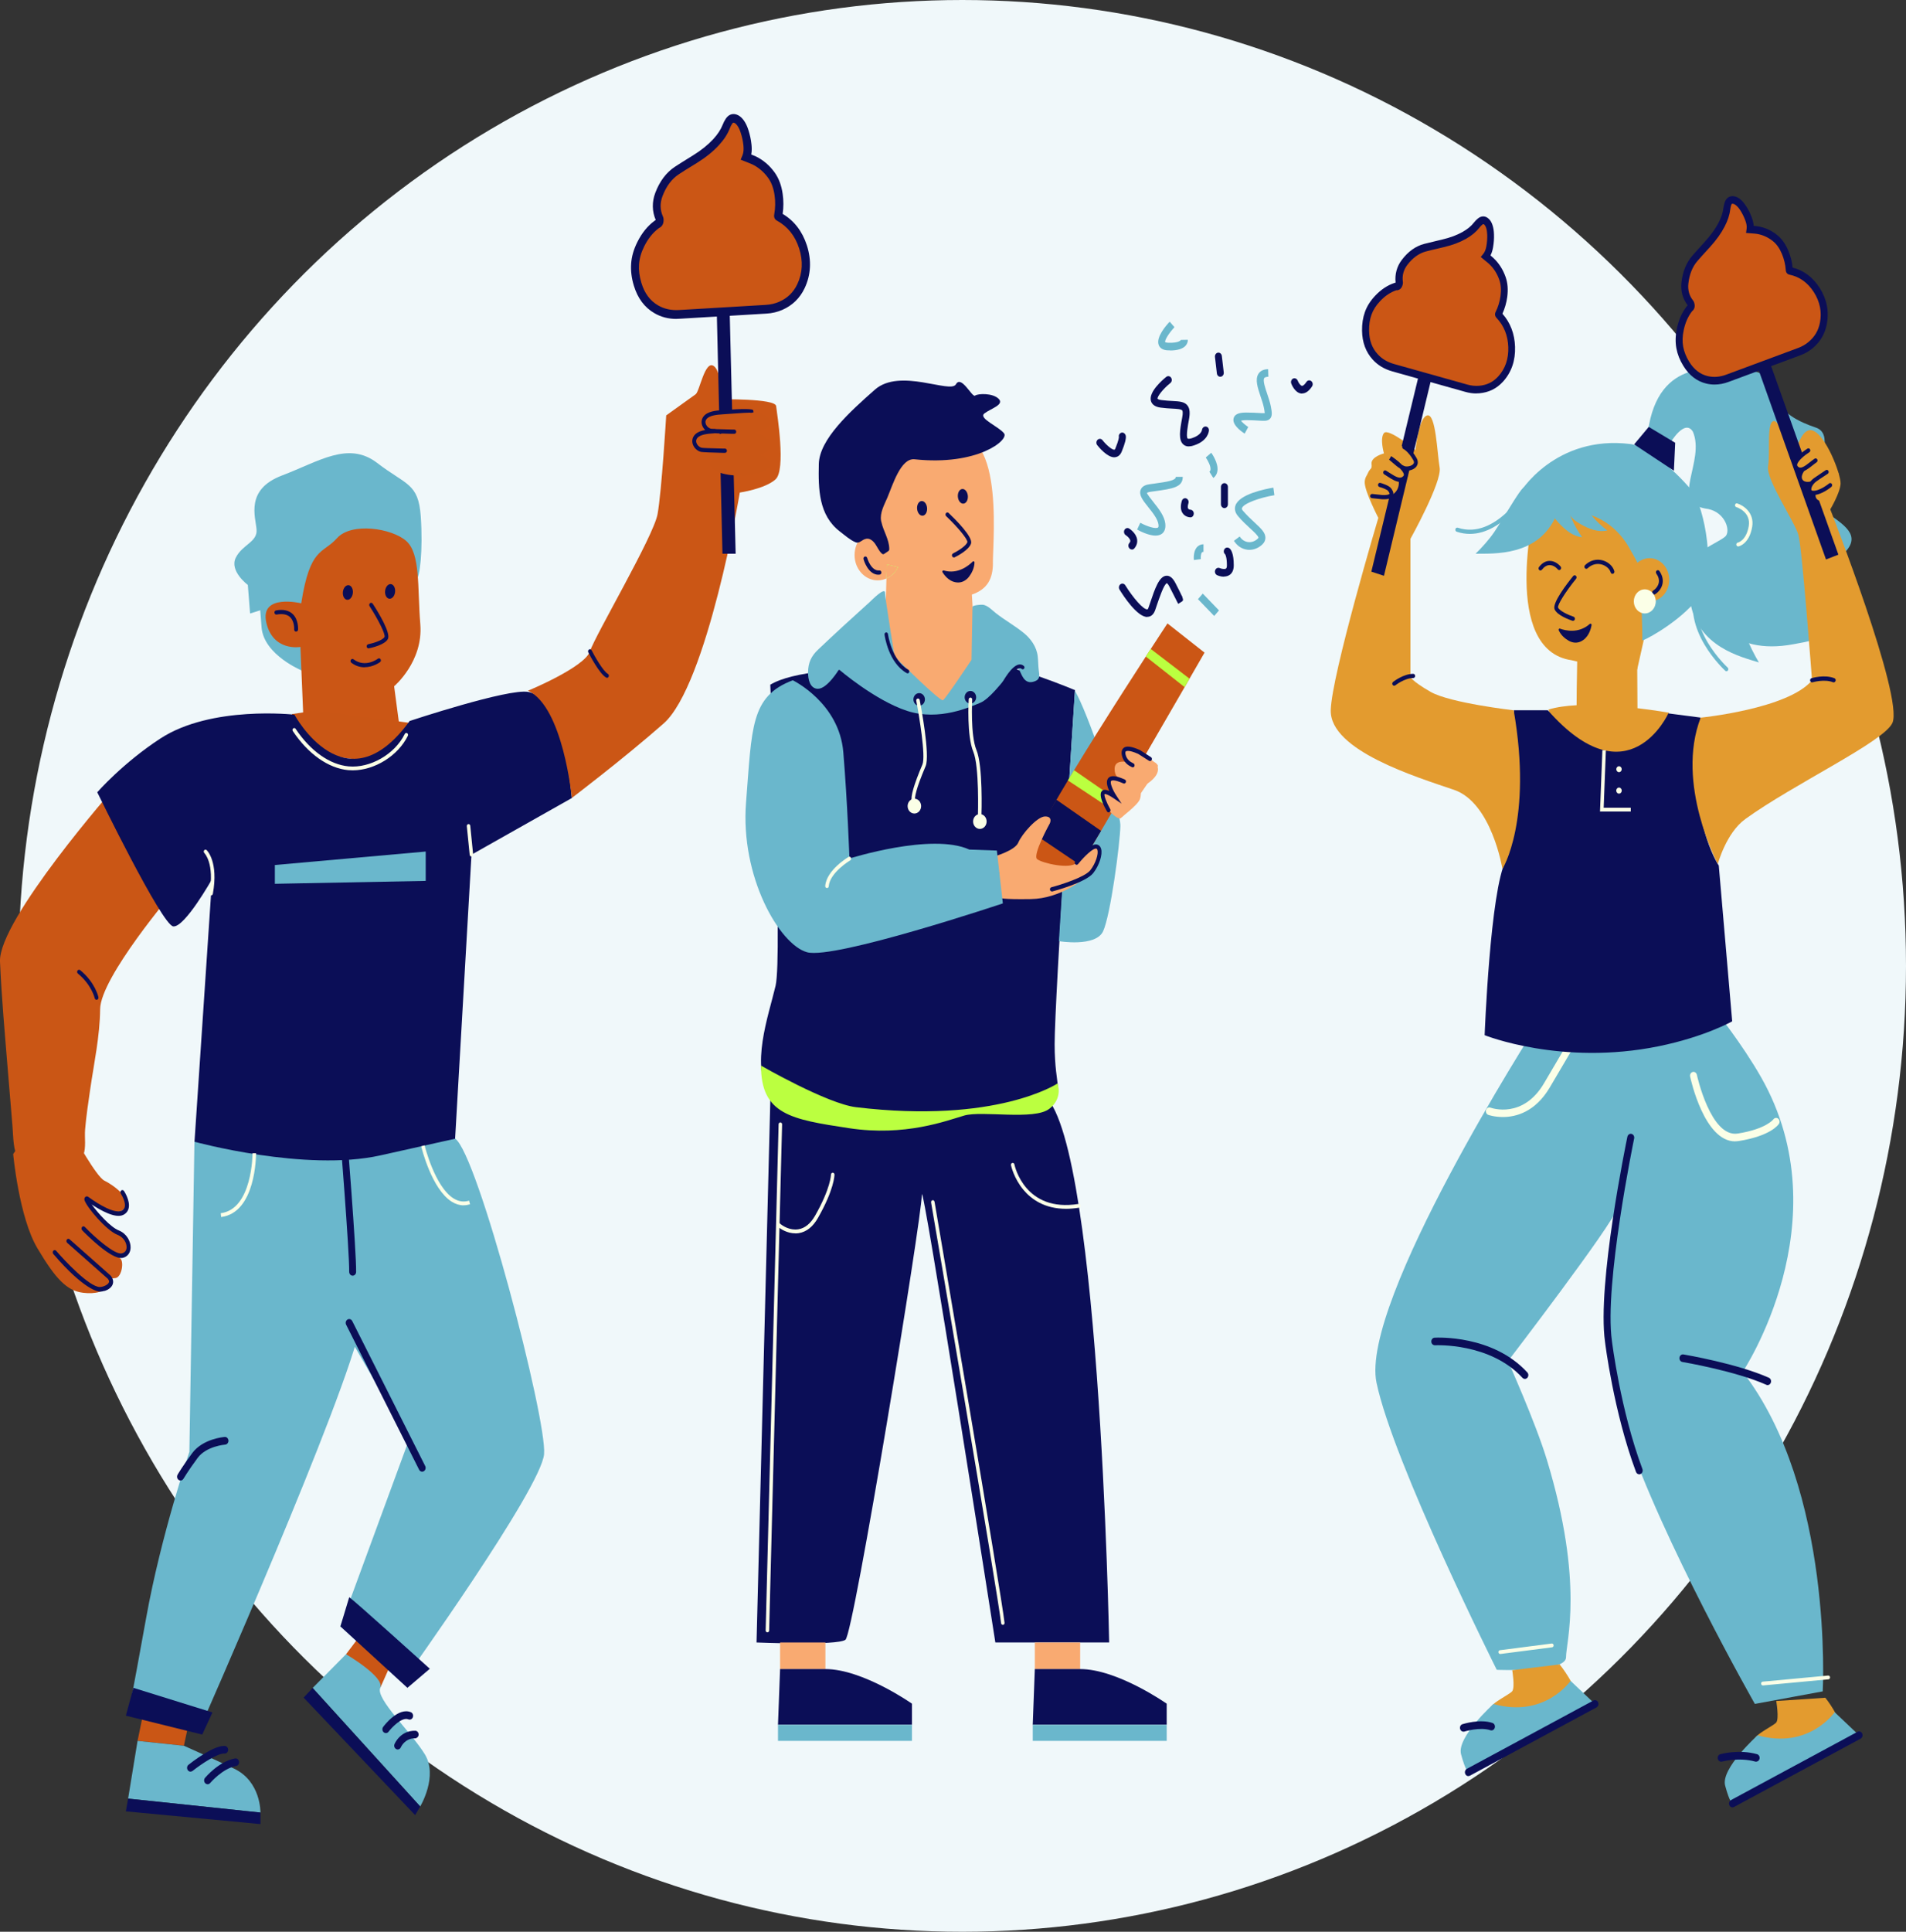 <svg width="306" height="310" viewBox="0 0 306 310" fill="none" xmlns="http://www.w3.org/2000/svg">
<rect x="0" y="0" width="306" height="310" fill="#333333" stroke="none"/>
<ellipse cx="154.49" cy="155" rx="151.51" ry="155" fill="#F0F8FA"/>
<g clip-path="url(#clip0_3501_2149)">
<path d="M254.607 106.497L252.319 105.952C240.946 104.315 246.362 81.699 246.362 81.699C246.362 81.699 253.938 78.128 258.865 82.403C263.792 86.678 263.747 91.36 263.747 91.36C263.747 91.36 268.104 89.148 268.945 93.681C269.795 98.215 265.003 97.768 265.003 97.768L262.842 107.43L254.607 106.497Z" fill="#E39B2F"/>
<path d="M245.62 87.224C246.018 86.133 246.515 85.082 247.076 84.08C247.184 83.881 247.302 83.683 247.455 83.524C248.296 82.592 250.104 82.314 251.243 82.205C252.563 82.076 253.892 82.205 255.167 82.592C257.762 83.385 259.995 85.24 261.45 87.72C263.249 90.805 263.321 91.261 263.321 91.261C263.321 91.261 263.783 102.44 263.638 102.748C263.493 103.055 268.782 100.367 271.991 96.747C276.313 91.856 273.167 80.995 271.991 79.249C270.816 77.503 265.175 71.681 261.73 71.254C249.788 69.786 243.939 78.862 243.686 79.675C242.574 83.346 244.11 85.687 245.62 87.224Z" fill="#6AB7CC"/>
<path d="M264.569 69.27C264.515 69.657 268.176 71.056 268.176 71.056C268.176 71.056 270.463 67.138 271.783 69.27C273.817 73.992 268.068 80.538 273.727 81.6C276.783 81.907 277.822 84.873 277.126 85.934C276.43 86.996 269.758 89.089 270.952 92.551C271.557 94.326 272.57 95.933 273.763 97.302C274.721 98.393 277.533 105.356 287.984 103.373C290.036 102.986 292.703 102.629 294.249 100.922C296.889 98.026 297.512 97.044 294.873 95.903C292.233 94.763 287.939 93.701 291.13 91.946C306.39 84.288 287.966 83.227 290.922 77.483C292.585 73.754 294.186 69.518 291.546 68.625C288.906 67.733 285.443 66.136 285.443 63.477C285.443 60.819 282.804 59.371 279.205 59.291C275.598 59.212 266.232 57.159 264.569 69.26V69.27Z" fill="#6AB7CC"/>
<path d="M262.354 71.314L264.696 68.506L268.945 71.056L268.737 75.539L262.354 71.314Z" fill="#0B0E57"/>
<path d="M264.831 96.518C266.579 96.518 267.995 94.964 267.995 93.047C267.995 91.129 266.579 89.575 264.831 89.575C263.084 89.575 261.667 91.129 261.667 93.047C261.667 94.964 263.084 96.518 264.831 96.518Z" fill="#E39B2F"/>
<path d="M246.489 164.902C246.489 164.902 218.273 208.953 220.994 221.898C223.716 234.843 240.296 267.963 240.296 267.963C240.296 267.963 251.416 268.459 251.416 265.969C251.416 263.479 254.381 254.126 248.351 234.287C246.525 228.266 242.104 218.426 242.104 218.426C242.104 218.426 258.901 196.505 259.579 194.015C260.257 191.525 255.041 211.929 260.944 229.615C266.848 247.291 281.737 273.438 281.737 273.438L292.631 271.425C292.631 271.425 294.421 239.068 279.785 220.152C279.785 220.152 295.868 195.999 282.75 172.897C279.676 167.481 275.319 162.065 275.319 162.065C275.319 162.065 264.958 172.371 246.489 164.892V164.902Z" fill="#6AB7CC"/>
<path d="M242.782 268.012C242.782 268.012 243.252 270.77 242.782 271.395C242.312 272.02 238.063 273.885 239.573 274.609C241.083 275.333 252.23 273.885 252.799 272.327C253.369 270.77 250.394 267.1 250.394 267.1L242.782 268.022V268.012Z" fill="#E39B2F"/>
<path d="M239.772 273.448C239.772 273.448 233.832 278.775 234.564 281.513C235.297 284.25 235.74 284.409 235.74 284.409L256.063 273.448L252.148 269.739C252.148 269.739 247.99 275.769 239.772 273.448Z" fill="#6AB7CC"/>
<path d="M285.172 272.982C285.172 272.982 285.652 275.799 285.172 276.414C284.693 277.029 280.453 278.904 281.963 279.628C283.473 280.352 294.62 278.904 295.189 277.347C295.759 275.789 293.047 272.447 293.047 272.447L285.172 272.972V272.982Z" fill="#E39B2F"/>
<path d="M282.171 278.477C282.171 278.477 276.232 283.804 276.964 286.542C277.696 289.279 278.139 289.438 278.139 289.438L298.462 278.477L294.548 274.768C294.548 274.768 290.389 280.798 282.171 278.477Z" fill="#6AB7CC"/>
<path d="M278.564 183.163C273.619 183.163 271.431 173.204 271.341 172.758C271.268 172.43 271.458 172.103 271.756 172.024C272.055 171.944 272.353 172.153 272.425 172.48C272.444 172.579 274.649 182.608 279.007 181.903C283.545 181.179 284.684 179.652 284.702 179.632C284.892 179.374 285.236 179.314 285.48 179.513C285.724 179.711 285.778 180.088 285.597 180.356C285.471 180.554 284.187 182.3 279.17 183.104C278.962 183.133 278.763 183.153 278.564 183.153V183.163Z" fill="#FBFFE7"/>
<path d="M241.29 179.255C239.907 179.255 238.957 178.918 238.93 178.908C238.641 178.799 238.487 178.452 238.578 178.134C238.677 177.817 238.993 177.638 239.283 177.747C239.491 177.827 244.508 179.582 247.889 173.829L251.569 167.58C251.741 167.292 252.084 167.213 252.337 167.402C252.599 167.59 252.672 167.967 252.5 168.245L248.82 174.494C246.479 178.462 243.378 179.255 241.272 179.255H241.29Z" fill="#FBFFE7"/>
<path d="M244.816 221.283C244.672 221.283 244.536 221.223 244.418 221.104C239.229 215.441 230.46 215.877 230.379 215.887C230.071 215.887 229.809 215.649 229.791 215.312C229.773 214.974 230.008 214.687 230.315 214.667C230.695 214.647 239.663 214.191 245.205 220.241C245.422 220.48 245.422 220.866 245.205 221.104C245.097 221.223 244.952 221.283 244.807 221.283H244.816Z" fill="#0B0E57"/>
<path d="M283.78 222.275C283.708 222.275 283.636 222.265 283.573 222.225C278.627 220.013 270.193 218.575 270.102 218.565C269.795 218.515 269.587 218.198 269.632 217.871C269.677 217.533 269.967 217.305 270.265 217.355C270.618 217.414 278.926 218.833 283.988 221.094C284.278 221.223 284.413 221.581 284.296 221.898C284.205 222.136 283.997 222.275 283.78 222.275Z" fill="#0B0E57"/>
<path d="M235.739 285.024C235.531 285.024 235.333 284.895 235.242 284.677C235.107 284.369 235.224 284.002 235.495 283.854L255.818 272.893C256.098 272.744 256.433 272.873 256.569 273.171C256.704 273.478 256.587 273.845 256.315 273.994L235.992 284.955C235.911 284.994 235.83 285.014 235.748 285.014L235.739 285.024Z" fill="#0B0E57"/>
<path d="M278.139 290.043C277.931 290.043 277.732 289.914 277.642 289.696C277.506 289.388 277.623 289.021 277.895 288.873L298.218 277.912C298.498 277.763 298.832 277.892 298.968 278.19C299.104 278.497 298.986 278.864 298.715 279.013L278.392 289.974C278.311 290.013 278.229 290.033 278.148 290.033L278.139 290.043Z" fill="#0B0E57"/>
<path d="M234.944 277.892C234.7 277.892 234.483 277.714 234.411 277.446C234.329 277.118 234.492 276.781 234.79 276.692C234.908 276.652 237.611 275.809 239.609 276.493C239.907 276.593 240.07 276.94 239.979 277.257C239.889 277.585 239.573 277.763 239.283 277.664C237.602 277.099 235.134 277.862 235.107 277.872C235.052 277.892 235.007 277.892 234.953 277.892H234.944Z" fill="#0B0E57"/>
<path d="M281.936 282.713C281.891 282.713 281.845 282.713 281.8 282.693C279.17 281.959 276.494 282.693 276.466 282.693C276.168 282.772 275.861 282.574 275.788 282.247C275.716 281.919 275.897 281.582 276.195 281.503C276.313 281.473 279.17 280.689 282.081 281.503C282.379 281.582 282.56 281.919 282.487 282.247C282.424 282.524 282.198 282.703 281.945 282.703L281.936 282.713Z" fill="#0B0E57"/>
<path d="M240.848 265.424C240.712 265.424 240.585 265.305 240.567 265.156C240.549 264.987 240.658 264.838 240.811 264.819L249.12 263.747C249.273 263.727 249.409 263.846 249.427 264.015C249.445 264.184 249.337 264.333 249.183 264.352L240.875 265.424C240.875 265.424 240.857 265.424 240.839 265.424H240.848Z" fill="#FBFFE7"/>
<path d="M283.021 270.473C282.876 270.473 282.759 270.354 282.741 270.195C282.732 270.026 282.84 269.877 282.994 269.867L293.508 268.885C293.662 268.885 293.797 268.995 293.806 269.163C293.815 269.332 293.707 269.481 293.553 269.491L283.039 270.473C283.039 270.473 283.021 270.473 283.012 270.473H283.021Z" fill="#FBFFE7"/>
<path d="M263.169 236.588C262.952 236.588 262.744 236.449 262.653 236.211C259.055 226.58 257.69 215.45 257.681 215.341C256.379 206.096 261.071 183.381 261.27 182.419C261.342 182.092 261.641 181.884 261.939 181.963C262.237 182.042 262.427 182.37 262.355 182.697C262.31 182.935 257.509 206.136 258.784 215.173C258.802 215.292 260.14 226.272 263.684 235.745C263.801 236.063 263.666 236.42 263.376 236.549C263.304 236.578 263.232 236.598 263.169 236.598V236.588Z" fill="#0B0E57"/>
<path d="M53.882 210.828L65.652 231.073L54.65 260.99L65.019 269.362C65.019 269.362 86.87 238.89 87.349 233.355C87.838 227.82 76.691 185.127 73.056 182.707C60.291 174.206 31.217 183.193 31.217 183.193L30.403 232.988C30.403 232.988 25.856 246.339 23.469 259.611C21.074 272.873 20.64 274.777 20.64 274.777L32.04 277.485C32.04 277.485 55.843 223.654 57.923 212.455" fill="#6AB7CC"/>
<path d="M48.63 107.688C48.63 107.688 42.355 105.158 41.994 100.685C41.641 96.211 41.777 97.937 41.777 97.937L40.15 98.453L39.788 93.87C39.788 93.87 36.787 91.638 37.853 89.496C38.92 87.353 41.352 87.006 41.189 84.972C41.026 82.939 39.345 78.545 45.276 76.303C51.206 74.061 55.916 70.728 60.563 74.299C65.21 77.87 67.181 77.503 67.551 82.87C67.922 88.236 67.416 92.838 66.774 93.146L66.132 93.444L64.089 87.7C64.089 87.7 63.266 83.762 56.612 86.619C49.968 89.476 50.745 90.904 49.045 95.318C47.346 99.732 48.413 102.738 48.639 107.688H48.63Z" fill="#6AB7CC"/>
<path d="M48.358 96.816C48.358 96.816 41.687 95.189 42.753 99.901C43.82 104.613 48.232 103.819 48.232 103.819L48.892 119.72L64.351 118.242L63.275 110.128C63.275 110.128 67.958 106.19 67.479 100.189C67 94.187 67.524 88.851 65.21 86.807C62.895 84.764 56.431 83.772 54.108 86.361C51.785 88.95 49.787 87.72 48.358 96.826V96.816Z" fill="#CB5615"/>
<path d="M50.735 114.006L65.598 115.98C65.598 115.98 63.455 123.32 54.939 121.555C46.432 119.789 46.884 114.591 46.884 114.591L50.735 114.006Z" fill="#CA5615"/>
<path d="M10.542 188.748C11.409 187.607 12.892 186.734 13.389 185.365C13.85 184.095 13.552 182.588 13.661 181.268C13.841 179.116 14.167 176.973 14.474 174.851C15.089 170.625 16.038 166.261 16.074 161.966C16.11 156.847 27.872 143.05 27.872 143.05L18.515 126.246C18.515 126.246 -0.289 147.632 0 154.318C0.254 160.131 0.787 165.943 1.257 171.746C1.501 174.722 1.745 177.688 1.998 180.663C2.161 182.568 2.062 184.542 3.029 186.169C3.58 187.101 4.286 187.964 4.991 188.748C5.488 189.303 6.021 189.829 6.663 190.166C7.305 190.503 8.046 190.652 8.724 190.404C9.484 190.126 10.035 189.422 10.542 188.748Z" fill="#CA5615"/>
<path d="M15.504 160.448C15.369 160.448 15.242 160.349 15.206 160.19C15.206 160.17 14.7 158.028 12.503 156.232C12.367 156.123 12.34 155.905 12.44 155.756C12.539 155.607 12.729 155.578 12.874 155.687C15.26 157.631 15.785 159.932 15.803 160.031C15.839 160.21 15.739 160.398 15.577 160.438C15.55 160.438 15.531 160.438 15.504 160.438V160.448Z" fill="#0B0E57"/>
<path d="M12.073 201.357C12.75 201.017 12.99 200.003 12.611 199.091C12.231 198.179 11.374 197.715 10.698 198.055C10.021 198.394 9.781 199.408 10.16 200.32C10.54 201.232 11.396 201.696 12.073 201.357Z" fill="#BBFF40"/>
<path d="M15.656 201.029C16.333 200.69 16.573 199.676 16.194 198.764C15.814 197.852 14.957 197.388 14.281 197.727C13.604 198.066 13.364 199.08 13.743 199.992C14.123 200.904 14.979 201.368 15.656 201.029Z" fill="#BBFF40"/>
<path d="M13.806 198.131C14.764 199.53 19.058 202.159 20.188 201.087C21.608 199.748 19.239 197.715 18.353 197.378C17.467 197.04 13.878 192.884 13.815 192.339C13.751 191.793 17.856 195.652 19.781 194.124C21.698 192.596 18.082 190.097 16.771 189.472C15.46 188.847 11.934 182.39 11.934 182.39C11.934 182.39 6.98 177.718 2.116 185.197C2.116 185.197 3.047 195.344 6.004 200.314C8.96 205.283 10.741 207.128 13.317 207.456C15.288 207.703 16.97 207.307 17.566 206.077C18.163 204.847 16.798 205.293 18.525 205.105C19.564 204.996 20.007 202.248 19.194 201.871" fill="#CA5615"/>
<path d="M19.853 201.812C19.79 201.831 19.727 201.851 19.663 201.861C17.891 202.228 13.669 197.923 13.199 197.437C13.064 197.298 13.055 197.06 13.163 196.911C13.281 196.763 13.479 196.753 13.615 196.892C15.315 198.657 18.425 201.365 19.528 201.137C20.025 201.038 20.305 200.701 20.323 200.185C20.35 199.471 19.862 198.548 18.868 198.161C17.032 197.437 13.931 193.727 13.57 192.606C13.507 192.418 13.561 192.21 13.697 192.081C13.832 191.962 14.022 191.952 14.167 192.061C15.984 193.4 18.461 194.799 19.509 194.293C19.799 194.154 19.971 193.946 20.034 193.668C20.188 192.964 19.627 191.912 19.401 191.565C19.293 191.396 19.32 191.168 19.455 191.049C19.591 190.93 19.799 190.96 19.907 191.128C19.953 191.188 20.92 192.676 20.658 193.866C20.549 194.362 20.242 194.749 19.772 194.967C18.524 195.572 16.146 194.233 14.727 193.291C15.722 194.68 17.774 196.951 19.058 197.447C20.359 197.963 21.001 199.233 20.965 200.234C20.938 201.018 20.522 201.593 19.862 201.812H19.853Z" fill="#0B0E57"/>
<path d="M16.798 207.148C16.526 207.237 16.255 207.277 16.038 207.277C15.803 207.277 13.561 207.079 8.562 201.236C8.435 201.087 8.435 200.849 8.562 200.71C8.688 200.572 8.887 200.572 9.014 200.72C10.388 202.327 14.329 206.513 16.02 206.533C16.553 206.533 17.349 206.186 17.494 205.769C17.512 205.71 17.575 205.531 17.313 205.214L10.795 199.451C10.65 199.322 10.623 199.094 10.722 198.935C10.831 198.776 11.03 198.746 11.174 198.875L17.756 204.698C18.262 205.303 18.19 205.829 18.099 206.087C17.91 206.622 17.358 206.989 16.807 207.168L16.798 207.148Z" fill="#0B0E57"/>
<path d="M65.788 115.672C55.482 129.946 47.273 114.69 47.273 114.69C47.273 114.69 33.947 113.173 25.757 118.509C19.709 122.447 15.613 127.139 15.613 127.139C15.613 127.139 25.983 148.466 27.818 148.664C29.662 148.862 34.047 141.066 34.047 141.066L31.226 183.223C31.226 183.223 49.036 188.093 61.051 185.415L73.066 182.737L75.696 137.158L91.797 128.072C91.797 128.072 90.667 112.151 84.809 111.04C81.645 110.435 65.797 115.692 65.797 115.692L65.788 115.672Z" fill="#0B0E57"/>
<path d="M84.764 110.842C84.764 110.842 93.876 107.082 94.717 104.513C95.558 101.944 104.906 86.113 105.566 82.522C106.226 78.931 106.958 66.661 106.958 66.661C106.958 66.661 111.053 63.735 111.686 63.269C112.319 62.803 113.178 57.714 114.597 58.746C116.017 59.777 115.474 64.082 115.474 64.082C115.474 64.082 124.46 63.914 124.605 65.164C124.75 66.413 126.223 75.41 124.497 76.938C122.77 78.465 118.774 79.041 118.774 79.041C118.774 79.041 113.549 109.959 106.524 116.119C99.934 121.902 91.806 128.052 91.806 128.052C91.806 128.052 90.423 113.451 84.773 110.842H84.764Z" fill="#CB5615"/>
<path d="M57.326 263.122L55.554 265.463L61.05 270.859L62.614 267.348L57.326 263.122Z" fill="#CA5615"/>
<path d="M22.918 275.323L22.086 279.36L29.526 280.144L30.213 276.92L22.918 275.323Z" fill="#CA5615"/>
<path d="M50.193 270.879L67.461 289.894C67.461 289.894 70.381 285.054 68.193 281.503C66.005 277.951 60.273 272.595 61.051 270.869C61.819 269.133 55.554 265.463 55.554 265.463L50.193 270.879Z" fill="#6AB7CC"/>
<path d="M22.086 279.36L20.567 288.635L41.812 290.876C41.812 290.876 41.93 285.847 37.518 283.794C33.106 281.741 29.526 280.154 29.526 280.154L22.086 279.37V279.36Z" fill="#6AB7CC"/>
<path d="M47.535 101.359C47.535 101.359 47.517 101.359 47.508 101.359C47.336 101.349 47.21 101.18 47.228 100.992C47.228 100.982 47.3 99.772 46.604 99.068C46.125 98.592 45.393 98.443 44.416 98.621C44.245 98.651 44.091 98.532 44.064 98.344C44.037 98.155 44.145 97.987 44.317 97.957C45.492 97.739 46.405 97.957 47.029 98.572C47.951 99.494 47.852 100.982 47.852 101.042C47.843 101.22 47.707 101.349 47.544 101.349L47.535 101.359Z" fill="#0B0E57"/>
<path d="M44.127 138.814V141.829L68.346 141.363V136.652L44.127 138.814Z" fill="#6AB7CC"/>
<path d="M123.701 175.366L121.459 263.578C121.459 263.578 134.396 264.124 135.734 263.142C137.072 262.16 147.993 195.413 147.993 191.753C147.993 188.093 159.8 263.578 159.8 263.578H178.07C178.07 263.578 176.506 178.789 166.933 175.366H123.701Z" fill="#0B0E57"/>
<path d="M123.664 109.87C123.664 109.87 125.653 153.386 124.514 158.206C123.375 163.027 120.391 171.201 123.664 175.724C126.937 180.247 146.139 181.715 151.97 179.225C157.801 176.745 165.91 179.374 168.469 177.331C171.027 175.287 169.318 174.851 169.318 167.55C169.318 160.25 172.591 110.753 172.591 110.753C172.591 110.753 161.779 106.229 159.934 107.102C158.081 107.975 130.924 105.495 123.664 109.88V109.87Z" fill="#0B0E57"/>
<path d="M159.411 90.319C159.411 92.878 158.525 94.554 156.03 95.417C156.228 98.115 156.563 105.565 156.563 106.229C156.563 107.152 152.359 113.649 151.139 113.907C149.909 114.155 141.963 105.624 141.963 105.624L142.315 92.838C142.659 92.69 142.975 92.481 143.246 92.223C143.626 91.886 143.933 91.469 144.168 91.003L142.387 90.597L142.315 92.828C141.881 93.027 141.411 93.136 140.905 93.136C138.853 93.136 137.198 91.311 137.198 89.069C137.198 86.827 138.853 85.002 140.905 85.002C140.805 79.14 142.586 74.359 150.65 70.659C161.454 65.699 159.402 86.202 159.402 90.319H159.411Z" fill="#F9AA71"/>
<path d="M144.159 91.003C143.933 91.469 143.617 91.886 143.237 92.223C142.903 91.698 142.613 91.142 142.369 90.606L144.15 91.013L144.159 91.003Z" fill="#BBFF40"/>
<path d="M144.159 91.003C143.933 91.469 143.617 91.886 143.237 92.223C142.957 92.471 142.64 92.68 142.306 92.838L142.378 90.606L144.159 91.013V91.003Z" fill="#BBFF40"/>
<path d="M144.159 91.003C143.933 91.469 143.617 91.886 143.237 92.223C142.957 92.471 142.64 92.68 142.306 92.838L142.378 90.606L144.159 91.013V91.003Z" fill="#F9AA71"/>
<path d="M172.564 110.881L170.006 151.035C170.006 151.035 175.909 152.027 177.103 149.438C178.296 146.849 179.824 135.352 179.869 132.535C179.914 129.728 174.454 113.818 172.564 110.872V110.881Z" fill="#6AB7CC"/>
<path d="M143.635 105.376C143.635 105.376 150.94 112.647 151.392 112.369C151.844 112.092 155.975 105.882 155.975 105.882C155.975 105.882 156.129 97.401 156.129 97.381C156.129 97.123 157.584 97.004 157.81 97.044C158.615 97.183 159.221 97.877 159.863 98.383C161.309 99.514 162.918 100.407 164.338 101.557C165.477 102.48 166.435 103.779 166.607 105.366C166.688 106.1 166.679 106.844 166.769 107.578C166.86 108.283 167.005 108.907 166.345 109.235C166.028 109.393 165.639 109.503 165.287 109.463C164.735 109.393 164.383 108.987 164.112 108.491C163.687 107.727 163.406 106.388 162.52 107.499C160.857 109.562 158.805 112.22 157.34 112.796C155.876 113.381 150.831 115.772 145.651 114.085C140.471 112.409 134.694 107.429 134.694 107.429C134.694 107.429 132.786 110.594 131.268 110.534C130.038 110.485 129.722 109.017 129.731 107.916C129.731 106.358 130.255 105.277 131.322 104.265C134.052 101.676 136.818 99.137 139.612 96.627C139.892 96.379 142.116 94.078 142.089 95.159C142.071 95.784 143.626 105.366 143.626 105.366L143.635 105.376Z" fill="#6AB7CC"/>
<path d="M156.165 90.121C155.514 90.775 153.76 92.213 151.518 91.549C151.355 91.499 151.229 91.688 151.319 91.837C151.708 92.462 152.567 93.513 153.905 93.473C154.565 93.453 155.161 93.086 155.586 92.531C155.984 92.005 156.409 91.222 156.454 90.279C156.454 90.101 156.282 90.001 156.165 90.121Z" fill="#0B0E57"/>
<path d="M153.136 89.456C153.019 89.456 152.91 89.377 152.856 89.257C152.784 89.089 152.856 88.891 153.01 88.811C153.814 88.414 155.143 87.571 155.306 86.996C155.378 86.559 153.814 84.645 151.898 82.83C151.771 82.711 151.753 82.493 151.871 82.354C151.979 82.215 152.178 82.195 152.305 82.324C153.48 83.445 156.183 86.153 155.903 87.194C155.613 88.236 153.661 89.248 153.263 89.436C153.227 89.456 153.182 89.466 153.136 89.466V89.456Z" fill="#0B0E57"/>
<path d="M148.15 82.756C148.592 82.706 148.9 82.139 148.838 81.49C148.776 80.842 148.368 80.358 147.926 80.408C147.484 80.459 147.176 81.025 147.238 81.674C147.299 82.322 147.708 82.807 148.15 82.756Z" fill="#0B0E57"/>
<path d="M154.694 80.821C155.136 80.77 155.444 80.204 155.382 79.555C155.32 78.907 154.912 78.422 154.47 78.473C154.028 78.523 153.72 79.09 153.782 79.739C153.843 80.387 154.252 80.871 154.694 80.821Z" fill="#0B0E57"/>
<path d="M132.516 263.579H125.238V267.864H132.516V263.579Z" fill="#F9AA71"/>
<path d="M125.238 267.854L124.903 276.781H146.411V273.399C146.411 273.399 138.509 267.844 132.515 267.844H125.238V267.854Z" fill="#0B0E57"/>
<path d="M173.414 263.579H166.137V267.864H173.414V263.579Z" fill="#F9AA71"/>
<path d="M166.136 267.854L165.802 276.781H187.309V273.399C187.309 273.399 179.408 267.844 173.414 267.844H166.136V267.854Z" fill="#0B0E57"/>
<path d="M141.492 83.752C141.483 83.693 141.474 83.643 141.456 83.584C141.23 82.294 141.962 81.025 142.459 79.864C143.3 77.89 144.602 73.466 146.835 73.704C156.924 74.785 162.014 70.609 161.2 69.548C160.332 68.427 157.014 67.128 158.045 66.344C159.067 65.56 161.282 64.955 160.332 64.003C159.383 63.051 157.014 63.14 156.544 63.487C156.074 63.834 154.338 60.115 153.471 61.672C152.603 63.229 144.475 58.984 140.452 62.535C136.429 66.086 131.538 70.5 131.457 74.478C131.376 78.455 131.412 82.671 134.847 85.3C135.589 85.865 136.493 86.668 137.342 87.016C138.029 87.293 138.346 86.559 139.123 86.45C139.684 86.371 140.199 86.827 140.534 87.323C140.868 87.819 141.112 88.404 141.546 88.811C141.619 88.88 141.709 88.95 141.808 88.94C141.872 88.94 141.935 88.891 141.989 88.861C142.179 88.732 142.36 88.613 142.55 88.484C142.622 88.434 142.685 88.385 142.731 88.315C142.767 88.246 142.767 88.156 142.767 88.077C142.749 86.52 141.808 85.23 141.501 83.752H141.492Z" fill="#0B0E57"/>
<path d="M187.427 100.04L193.384 104.732C193.384 104.732 173.26 139.667 172.781 139.876C172.302 140.084 165.431 140.669 165.241 137.297C165.052 133.924 187.427 100.05 187.427 100.05V100.04Z" fill="#CB5615"/>
<path d="M183.955 105.357L190.184 110.267L190.97 108.908L184.742 104.136L183.955 105.357Z" fill="#BBFF40"/>
<path d="M171.443 125.235L178.703 130.036L179.58 128.538L172.438 123.598L171.443 125.235Z" fill="#BBFF40"/>
<path d="M169.608 128.339L176.768 133.329L173.468 138.854L166.227 133.964L169.608 128.339Z" fill="#0B0E57"/>
<path d="M159.618 137.445C159.618 137.445 162.954 136.503 163.487 135.204C164.021 133.904 166.498 131.018 167.791 131.018C169.084 131.018 168.541 132.138 168.541 132.138C168.541 132.138 165.711 137.227 166.507 137.872C167.303 138.517 171.877 139.578 172.844 138.437C173.812 137.296 175.231 135.362 176.063 135.848C176.895 136.344 176.406 138.665 175.267 139.875C174.128 141.096 170.214 144.21 165.504 144.28C160.793 144.359 160.586 144.091 160.586 144.091C160.586 144.091 160.585 138.308 159.618 137.435V137.445Z" fill="#F9AA71"/>
<path d="M185.312 122.279C185.312 122.279 180.999 118.906 180.592 120.444C180.195 121.981 180.891 122.279 180.891 122.279C180.891 122.279 178.983 121.832 178.947 123.34C178.92 124.709 179.679 124.808 179.679 124.808C179.679 124.808 177.636 124.253 178.007 125.691L178.378 127.119C178.378 127.119 176.642 126.276 176.768 127.784C176.895 129.292 179.047 131.305 179.779 131.345C180.511 131.385 186.071 123.271 185.899 122.864C185.727 122.457 185.293 122.279 185.293 122.279H185.312Z" fill="#F9AA71"/>
<path d="M127.29 109.175C127.29 109.175 134.739 112.776 135.39 120.712C136.05 128.647 136.375 137.773 136.375 137.773C136.375 137.773 149.583 133.587 155.622 136.334L160.043 136.493L161.002 144.974C161.002 144.974 133.98 154.02 129.568 152.81C125.147 151.6 118.819 140.689 119.777 128.736C120.735 116.784 120.446 111.725 127.29 109.166V109.175Z" fill="#6AB7CC"/>
<path d="M147.568 113.252C148.077 113.252 148.49 112.799 148.49 112.24C148.49 111.681 148.077 111.229 147.568 111.229C147.058 111.229 146.646 111.681 146.646 112.24C146.646 112.799 147.058 113.252 147.568 113.252Z" fill="#0B0E57"/>
<path d="M155.794 112.905C156.303 112.905 156.716 112.452 156.716 111.893C156.716 111.334 156.303 110.881 155.794 110.881C155.285 110.881 154.872 111.334 154.872 111.893C154.872 112.452 155.285 112.905 155.794 112.905Z" fill="#0B0E57"/>
<path d="M146.645 128.875C146.518 128.875 146.41 128.786 146.374 128.647C146.166 127.823 146.717 125.929 148.091 122.685C148.652 121.366 147.567 114.869 147.106 112.468C147.07 112.3 147.169 112.141 147.323 112.101C147.477 112.062 147.621 112.171 147.657 112.339C147.829 113.242 149.348 121.197 148.607 122.943C147.006 126.703 146.808 128.032 146.925 128.488C146.961 128.647 146.88 128.815 146.726 128.865C146.699 128.865 146.681 128.875 146.654 128.875H146.645Z" fill="#FBFFE7"/>
<path d="M157.285 131.117H157.276C157.123 131.117 157.005 130.968 157.005 130.799C157.005 130.72 157.249 123.013 156.255 120.622C155.206 118.093 155.504 112.468 155.522 112.23C155.532 112.062 155.667 111.943 155.821 111.943C155.975 111.953 156.092 112.101 156.083 112.27C156.083 112.329 155.776 117.983 156.77 120.374C157.819 122.893 157.584 130.511 157.566 130.829C157.566 130.998 157.439 131.126 157.285 131.126V131.117Z" fill="#FBFFE7"/>
<path d="M146.799 130.551C147.398 130.551 147.884 130.018 147.884 129.361C147.884 128.704 147.398 128.171 146.799 128.171C146.2 128.171 145.714 128.704 145.714 129.361C145.714 130.018 146.2 130.551 146.799 130.551Z" fill="#FBFFE7"/>
<path d="M157.312 133.021C157.912 133.021 158.397 132.488 158.397 131.831C158.397 131.174 157.912 130.641 157.312 130.641C156.713 130.641 156.228 131.174 156.228 131.831C156.228 132.488 156.713 133.021 157.312 133.021Z" fill="#FBFFE7"/>
<path d="M67.776 236.172C67.577 236.172 67.387 236.053 67.288 235.854L55.571 212.584C55.427 212.286 55.517 211.919 55.788 211.75C56.059 211.592 56.394 211.691 56.548 211.988L68.264 235.259C68.409 235.557 68.318 235.924 68.047 236.092C67.966 236.142 67.866 236.172 67.776 236.172Z" fill="#0B0E57"/>
<path d="M35.502 195.295L35.438 194.689C40.519 194.055 40.546 185.147 40.546 185.058H41.107C41.107 185.445 41.08 194.6 35.502 195.304V195.295Z" fill="#FBFFE7"/>
<path d="M74.44 193.43C73.789 193.43 73.147 193.231 72.523 192.844C69.305 190.821 67.686 184.235 67.623 183.957L68.165 183.798C68.184 183.868 69.793 190.414 72.803 192.309C73.608 192.815 74.449 192.944 75.307 192.676L75.461 193.261C75.118 193.36 74.783 193.42 74.44 193.42V193.43Z" fill="#FBFFE7"/>
<path d="M56.611 204.718C56.304 204.718 56.06 204.43 56.06 204.093C56.114 200.938 54.505 180.882 54.487 180.683C54.459 180.346 54.685 180.048 54.993 180.019C55.309 179.999 55.571 180.237 55.599 180.574C55.662 181.398 57.226 200.889 57.172 204.113C57.172 204.45 56.919 204.718 56.611 204.718Z" fill="#0B0E57"/>
<path d="M28.983 237.59C28.884 237.59 28.775 237.56 28.685 237.491C28.423 237.312 28.351 236.935 28.513 236.648C28.54 236.598 29.273 235.338 30.855 233.196C32.572 230.875 35.944 230.607 36.08 230.597C36.397 230.567 36.65 230.835 36.677 231.172C36.695 231.51 36.46 231.797 36.152 231.827C36.125 231.827 33.124 232.065 31.723 233.97C30.186 236.053 29.462 237.292 29.453 237.302C29.345 237.491 29.164 237.59 28.983 237.59Z" fill="#0B0E57"/>
<path d="M97.448 108.769C97.402 108.769 97.357 108.759 97.312 108.729C96.236 108.144 94.627 105.029 94.446 104.682C94.365 104.523 94.419 104.315 94.564 104.226C94.717 104.136 94.898 104.196 94.98 104.355C95.441 105.267 96.824 107.707 97.583 108.134C97.737 108.213 97.8 108.422 97.719 108.59C97.665 108.709 97.556 108.779 97.439 108.779L97.448 108.769Z" fill="#0B0E57"/>
<path d="M122.173 171.002C122.173 171.002 132.795 177.122 137.433 177.678C160.052 180.396 169.78 173.869 169.78 173.869C169.78 173.869 170.72 176.2 168.451 177.946C166.019 179.82 157.657 178.194 154.809 179.017C151.961 179.84 145.335 182.419 136.276 181.04C127 179.632 122.173 178.848 122.173 170.992V171.002Z" fill="#BBFF40"/>
<path d="M127.688 197.923C126.386 197.923 125.283 197.229 124.786 196.762C124.668 196.653 124.659 196.455 124.759 196.326C124.858 196.197 125.039 196.177 125.157 196.296C125.618 196.733 126.838 197.496 128.185 197.268C129.225 197.1 130.12 196.366 130.843 195.116C133.365 190.702 133.411 188.519 133.411 188.5C133.411 188.331 133.537 188.192 133.691 188.192C133.844 188.192 133.971 188.331 133.971 188.5C133.971 188.589 133.944 190.85 131.322 195.443C130.518 196.862 129.487 197.675 128.276 197.883C128.077 197.913 127.887 197.933 127.697 197.933L127.688 197.923Z" fill="#FBFFE7"/>
<path d="M171.145 193.985C167.673 193.985 165.558 192.418 164.337 190.97C162.764 189.105 162.33 187.081 162.312 186.992C162.276 186.823 162.375 186.665 162.52 186.625C162.674 186.585 162.818 186.694 162.855 186.853C162.918 187.17 164.59 194.6 173.161 193.201C173.314 193.182 173.459 193.291 173.477 193.459C173.504 193.628 173.396 193.787 173.242 193.806C172.492 193.925 171.796 193.985 171.145 193.985Z" fill="#FBFFE7"/>
<path d="M21.416 270.859L34.109 274.807L32.464 278.358L20.205 275.323L21.416 270.859Z" fill="#0B0E57"/>
<path d="M56.069 256.308C56.919 256.883 69.006 267.794 69.006 267.794L65.408 270.859L54.649 261L56.069 256.308Z" fill="#0B0E57"/>
<path d="M161.001 260.752C160.866 260.752 160.739 260.633 160.721 260.484C160.269 256.228 149.592 193.598 149.484 192.963C149.457 192.795 149.556 192.636 149.71 192.606C149.855 192.567 150.008 192.686 150.035 192.854C150.144 193.489 160.821 256.139 161.273 260.414C161.291 260.583 161.182 260.732 161.029 260.752C161.02 260.752 161.011 260.752 160.992 260.752H161.001Z" fill="#FBFFE7"/>
<path d="M123.194 261.952C123.04 261.952 122.923 261.803 122.923 261.634L125.002 180.416C125.002 180.247 125.147 180.108 125.291 180.118C125.445 180.118 125.563 180.267 125.563 180.435L123.483 261.654C123.483 261.823 123.357 261.952 123.203 261.952H123.194Z" fill="#FBFFE7"/>
<path d="M30.593 284.31C30.421 284.31 30.249 284.221 30.141 284.052C29.96 283.774 30.014 283.397 30.267 283.199C30.674 282.872 34.308 280.035 36.116 280.183C36.424 280.213 36.65 280.501 36.632 280.838C36.605 281.175 36.333 281.433 36.035 281.403C34.977 281.314 32.346 283.06 30.927 284.181C30.828 284.26 30.71 284.3 30.602 284.3L30.593 284.31Z" fill="#0B0E57"/>
<path d="M33.333 286.324C33.197 286.324 33.061 286.274 32.953 286.165C32.727 285.937 32.709 285.55 32.917 285.302C33.007 285.193 35.168 282.643 37.735 282.187C38.034 282.138 38.323 282.356 38.377 282.693C38.422 283.03 38.224 283.338 37.916 283.397C35.737 283.784 33.767 286.105 33.739 286.135C33.631 286.264 33.477 286.333 33.333 286.333V286.324Z" fill="#0B0E57"/>
<path d="M61.946 278.12C61.819 278.12 61.693 278.071 61.593 277.981C61.358 277.763 61.322 277.386 61.521 277.118C61.765 276.791 63.971 273.944 65.96 274.767C66.249 274.886 66.394 275.244 66.285 275.561C66.177 275.878 65.851 276.037 65.562 275.918C64.522 275.482 62.868 277.247 62.38 277.902C62.271 278.051 62.108 278.12 61.946 278.12Z" fill="#0B0E57"/>
<path d="M63.843 280.749C63.762 280.749 63.69 280.729 63.617 280.689C63.337 280.55 63.211 280.193 63.337 279.886C63.373 279.797 64.268 277.694 66.664 277.743C66.972 277.743 67.216 278.031 67.207 278.368C67.207 278.705 66.899 278.953 66.637 278.963C65.01 278.934 64.386 280.322 64.359 280.392C64.268 280.62 64.061 280.749 63.852 280.749H63.843Z" fill="#0B0E57"/>
<path d="M20.567 288.635L41.812 290.867V292.721L20.205 290.678L20.567 288.635Z" fill="#0B0E57"/>
<path d="M50.193 270.879L48.746 272.427L66.646 291.283L67.46 289.894L50.193 270.879Z" fill="#0B0E57"/>
<path d="M146.411 276.791H124.903V279.37H146.411V276.791Z" fill="#6AB7CC"/>
<path d="M187.31 276.791H165.803V279.37H187.31V276.791Z" fill="#6AB7CC"/>
<path d="M33.892 143.685C33.892 143.685 33.856 143.685 33.838 143.685C33.684 143.655 33.585 143.486 33.621 143.327C34.48 138.556 32.825 136.91 32.807 136.89C32.69 136.781 32.681 136.582 32.78 136.453C32.88 136.324 33.06 136.315 33.178 136.424C33.259 136.503 35.104 138.328 34.172 143.437C34.145 143.585 34.028 143.685 33.901 143.685H33.892Z" fill="#FBFFE7"/>
<path d="M75.687 137.445C75.542 137.445 75.424 137.326 75.406 137.177L74.945 132.585C74.927 132.416 75.036 132.267 75.189 132.248C75.352 132.228 75.479 132.347 75.497 132.515L75.958 137.108C75.976 137.277 75.868 137.425 75.714 137.445C75.705 137.445 75.696 137.445 75.687 137.445Z" fill="#FBFFE7"/>
<path d="M56.62 123.618C56.385 123.618 56.15 123.608 55.915 123.588C52.715 123.291 49.469 120.999 47.01 117.319C46.92 117.18 46.947 116.992 47.074 116.893C47.2 116.793 47.372 116.823 47.462 116.962C49.822 120.503 52.923 122.705 55.96 122.983C59.423 123.31 63.401 121.029 64.983 117.785C65.055 117.637 65.227 117.577 65.362 117.656C65.498 117.736 65.552 117.924 65.48 118.073C63.907 121.297 60.128 123.618 56.629 123.618H56.62Z" fill="#FBFFE7"/>
<path d="M177.98 130.373C177.881 130.373 177.781 130.313 177.718 130.214C177.275 129.45 176.308 127.595 176.895 126.951C177.13 126.683 177.519 126.683 178.088 126.941C177.772 126.256 177.528 125.413 177.89 124.917C178.278 124.382 179.137 124.441 180.584 125.096C180.737 125.165 180.819 125.364 180.755 125.532C180.692 125.701 180.511 125.79 180.358 125.721C178.703 124.977 178.405 125.294 178.378 125.334C178.17 125.621 178.631 126.762 179.182 127.605L180.068 128.974L178.767 128.091C177.591 127.298 177.329 127.427 177.329 127.427C177.212 127.645 177.655 128.825 178.242 129.847C178.333 130.006 178.287 130.214 178.143 130.313C178.088 130.353 178.034 130.363 177.98 130.363V130.373Z" fill="#0B0E57"/>
<path d="M181.849 123.132C181.849 123.132 181.758 123.122 181.713 123.102L181.433 122.953C180.782 122.606 180.303 122.001 180.131 121.287C179.968 120.612 180.158 120.255 180.339 120.067C180.773 119.65 181.623 119.74 183.024 120.374L184.787 121.505C184.932 121.594 184.986 121.803 184.895 121.971C184.814 122.13 184.624 122.19 184.471 122.09L182.744 120.989C181.171 120.285 180.8 120.533 180.737 120.593C180.628 120.702 180.683 120.999 180.719 121.128C180.845 121.654 181.198 122.1 181.695 122.358L181.975 122.507C182.129 122.586 182.192 122.795 182.12 122.963C182.066 123.082 181.957 123.152 181.84 123.152L181.849 123.132Z" fill="#0B0E57"/>
<path d="M168.867 143.05C168.732 143.05 168.605 142.95 168.569 142.792C168.533 142.613 168.632 142.425 168.795 142.385C170.232 142.008 174.156 140.778 175.042 139.657C175.919 138.546 176.371 137.019 176.19 136.404C176.145 136.245 176.063 136.195 176 136.185C175.521 136.057 174.12 137.376 173.08 138.665C172.972 138.804 172.773 138.824 172.646 138.695C172.52 138.576 172.511 138.358 172.619 138.219C173.18 137.515 175.096 135.253 176.145 135.531C176.452 135.61 176.678 135.848 176.778 136.205C177.049 137.128 176.479 138.884 175.512 140.114C174.319 141.631 169.166 143 168.94 143.06C168.912 143.06 168.894 143.06 168.867 143.06V143.05Z" fill="#0B0E57"/>
<path d="M145.706 108.054C145.706 108.054 145.615 108.045 145.579 108.025C142.614 106.348 142.035 102.014 142.008 101.835C141.99 101.666 142.089 101.518 142.243 101.488C142.397 101.468 142.532 101.577 142.559 101.746C142.559 101.785 143.129 105.942 145.832 107.479C145.968 107.559 146.022 107.737 145.95 107.896C145.904 108.005 145.805 108.064 145.706 108.064V108.054Z" fill="#0B0E57"/>
<path d="M161.119 110.058C161.074 110.058 161.02 110.048 160.984 110.018C160.848 109.929 160.803 109.751 160.884 109.602C161.029 109.324 162.349 106.884 163.551 106.646C163.85 106.586 164.139 106.666 164.374 106.874C164.491 106.983 164.509 107.172 164.41 107.301C164.311 107.43 164.139 107.449 164.021 107.34C163.913 107.241 163.795 107.211 163.651 107.241C162.846 107.4 161.725 109.215 161.363 109.899C161.309 109.999 161.219 110.048 161.119 110.048V110.058Z" fill="#0B0E57"/>
<path d="M132.768 142.504C132.768 142.504 132.75 142.504 132.741 142.504C132.588 142.494 132.47 142.345 132.488 142.177C132.678 139.647 136.095 137.604 136.24 137.515C136.376 137.435 136.547 137.495 136.62 137.644C136.692 137.792 136.638 137.981 136.511 138.06C136.475 138.08 133.211 140.034 133.049 142.236C133.04 142.395 132.913 142.514 132.768 142.514V142.504Z" fill="#FBFFE7"/>
<path d="M118.105 88.861H115.989L115.04 48.549H117.11L118.105 88.861Z" fill="#0B0E57"/>
<path d="M128.583 45.96C127.859 47.478 126.747 48.48 125.364 49.084C124.605 49.422 123.818 49.59 123.005 49.64C118.367 49.908 113.738 50.186 109.1 50.453C107.808 50.523 106.551 50.315 105.376 49.64C103.893 48.787 102.908 47.418 102.365 45.613C102.049 44.571 101.886 43.5 101.958 42.399C102.031 41.238 102.383 40.187 102.871 39.185C103.504 37.906 104.336 36.824 105.412 36.031C105.448 36.011 105.475 35.971 105.511 35.961C105.846 35.852 105.927 35.575 105.9 35.217C105.9 35.168 105.891 35.118 105.864 35.069C105.294 33.799 105.294 32.49 105.773 31.22C106.388 29.603 107.31 28.264 108.657 27.371C109.607 26.746 110.574 26.171 111.532 25.566C112.753 24.802 113.919 23.939 114.941 22.828C115.628 22.084 116.215 21.261 116.604 20.259C116.712 19.971 116.857 19.704 117.02 19.456C117.345 18.97 117.761 18.87 118.24 19.138C118.502 19.287 118.719 19.505 118.9 19.773C119.181 20.18 119.37 20.636 119.524 21.112C119.75 21.807 119.904 22.521 119.976 23.265C120.048 23.949 120.03 24.614 119.777 25.239C120.202 25.407 120.618 25.546 121.016 25.735C122.11 26.26 123.05 27.044 123.818 28.105C124.478 29.018 124.822 30.069 124.984 31.22C125.147 32.341 125.12 33.462 124.921 34.573C124.903 34.682 124.921 34.731 125.012 34.781C126.865 35.783 128.176 37.4 128.89 39.622C129.586 41.784 129.523 43.926 128.555 45.96H128.583Z" fill="#CB5615"/>
<path d="M108.612 51.178C107.301 51.178 106.135 50.88 105.077 50.265C103.486 49.353 102.365 47.855 101.759 45.831C101.389 44.611 101.253 43.471 101.325 42.35C101.398 41.189 101.723 40.048 102.32 38.848C103.034 37.41 103.965 36.259 105.068 35.446C105.104 35.416 105.177 35.356 105.276 35.307C104.679 33.918 104.652 32.41 105.204 30.942C105.909 29.078 106.967 27.679 108.35 26.766C109.028 26.32 109.715 25.893 110.402 25.467L111.234 24.951C112.608 24.098 113.648 23.255 114.506 22.332C115.23 21.539 115.718 20.795 116.034 19.992C116.161 19.664 116.324 19.347 116.522 19.049C117.02 18.295 117.779 18.097 118.547 18.514C118.873 18.692 119.162 18.97 119.433 19.347C119.723 19.763 119.958 20.25 120.157 20.874C120.392 21.608 120.563 22.382 120.645 23.176C120.69 23.602 120.726 24.177 120.609 24.793C120.844 24.882 121.079 24.981 121.305 25.08C122.498 25.655 123.529 26.518 124.351 27.659C125.029 28.602 125.454 29.722 125.653 31.111C125.807 32.182 125.807 33.264 125.653 34.325C127.507 35.426 128.808 37.122 129.541 39.374C130.318 41.794 130.192 44.115 129.17 46.268C128.411 47.855 127.217 49.015 125.617 49.72C124.822 50.067 123.963 50.275 123.05 50.325L117.553 50.652C114.75 50.821 111.948 50.979 109.154 51.148C108.983 51.158 108.802 51.168 108.63 51.168L108.612 51.178ZM105.782 36.606C104.797 37.35 104.047 38.293 103.432 39.523C102.926 40.534 102.654 41.496 102.591 42.449C102.528 43.381 102.654 44.343 102.971 45.385C103.477 47.071 104.363 48.261 105.665 49.015C106.65 49.581 107.771 49.829 109.055 49.749C111.858 49.591 114.651 49.422 117.454 49.253L122.95 48.926C123.728 48.876 124.433 48.718 125.102 48.42C126.431 47.835 127.371 46.922 127.995 45.623C128.854 43.828 128.953 41.883 128.293 39.85C127.642 37.826 126.44 36.339 124.731 35.406C124.379 35.218 124.216 34.851 124.297 34.424C124.478 33.402 124.505 32.361 124.351 31.319C124.189 30.189 123.854 29.276 123.312 28.532C122.616 27.58 121.757 26.846 120.762 26.37C120.5 26.251 120.238 26.142 119.967 26.042L118.909 25.626L119.198 24.931C119.37 24.505 119.424 24.009 119.352 23.324C119.28 22.64 119.135 21.965 118.927 21.331C118.773 20.845 118.602 20.478 118.394 20.18C118.249 19.972 118.114 19.833 117.96 19.753C117.734 19.634 117.671 19.664 117.544 19.863C117.399 20.071 117.282 20.299 117.2 20.527C116.821 21.509 116.242 22.402 115.392 23.324C114.452 24.346 113.322 25.249 111.848 26.171L111.008 26.687C110.33 27.104 109.652 27.52 108.983 27.967C107.835 28.721 106.958 29.901 106.361 31.478C105.936 32.599 105.963 33.7 106.433 34.751C106.487 34.87 106.515 34.999 106.533 35.148C106.605 36.12 106.081 36.477 105.773 36.606H105.782Z" fill="#0B0E57"/>
<path d="M118.782 69.618C121.464 69.618 123.637 68.774 123.637 67.733C123.637 66.692 121.464 65.848 118.782 65.848C116.101 65.848 113.928 66.692 113.928 67.733C113.928 68.774 116.101 69.618 118.782 69.618Z" fill="#CA5615"/>
<path d="M118.782 73.734C121.464 73.734 123.637 72.69 123.637 71.403C123.637 70.115 121.464 69.072 118.782 69.072C116.101 69.072 113.928 70.115 113.928 71.403C113.928 72.69 116.101 73.734 118.782 73.734Z" fill="#CA5615"/>
<path d="M118.782 76.323C121.464 76.323 123.637 75.479 123.637 74.438C123.637 73.397 121.464 72.553 118.782 72.553C116.101 72.553 113.928 73.397 113.928 74.438C113.928 75.479 116.101 76.323 118.782 76.323Z" fill="#CA5615"/>
<path d="M267.942 114.373C267.942 114.373 264.841 122.497 257.998 122.656C251.154 122.824 248.604 113.867 248.604 113.867C249.87 113.47 251.434 113.262 253.116 113.173C253.116 109.582 253.251 106.031 253.251 102.44C253.251 102.242 253.251 102.034 253.333 101.865C253.45 101.617 253.703 101.498 253.938 101.389C254.779 101.012 255.62 100.625 256.47 100.248C257.274 99.881 258.088 99.514 258.938 99.276C259.634 99.088 260.348 98.978 261.062 98.969C261.55 98.969 262.084 99.008 262.473 99.345C263.576 100.278 262.843 105.862 262.852 107.43C262.861 109.503 262.879 111.576 262.888 113.649C265.827 113.996 267.951 114.373 267.951 114.373H267.942Z" fill="#E39B2F"/>
<path d="M248.505 113.986C261.442 128.647 267.843 114.482 267.843 114.482L273.032 115.157C270.5 130.988 275.943 138.903 275.943 138.903L278.094 163.9C278.094 163.9 273.692 166.39 266.297 167.897C250.693 171.082 238.353 166.122 238.353 166.122C238.353 166.122 239.239 142.792 241.77 138.07C244.301 133.349 243.035 113.976 243.035 113.976H248.505V113.986Z" fill="#0B0E57"/>
<path d="M273.031 115.166C273.031 115.166 287.098 113.768 290.913 109.175C290.913 109.175 289.331 88.008 288.734 85.865C288.138 83.722 283.482 76.888 283.853 74.825C284.232 72.762 283.554 67.495 284.829 67.574C286.104 67.653 287.532 74.002 287.686 74.329C287.839 74.656 288.743 68.477 290.922 69.062C293.092 69.637 295.569 76.144 295.497 77.622C295.424 79.1 293.842 81.739 293.842 81.739C293.842 81.739 305.631 111.804 303.823 116C302.53 119.005 287.939 125.83 280.191 131.444C277.108 133.676 275.788 138.645 275.788 138.645C275.788 138.645 268.927 125.8 273.04 115.157L273.031 115.166Z" fill="#E39B2F"/>
<path d="M243.035 113.986C243.035 113.986 232.829 112.825 229.682 111.03C226.536 109.235 226.437 108.59 226.437 108.59V86.48C226.437 86.48 231.527 77.334 231.129 75.043C230.731 72.752 230.532 66.334 229.14 66.661C227.748 66.989 227.251 72.216 227.251 72.216C227.251 72.216 222.884 68.625 222.188 69.498C221.492 70.371 222.188 72.762 222.188 72.762C222.188 72.762 220.009 73.307 220.199 74.507C220.389 75.708 219.006 76.035 219.105 77.553C219.205 79.07 221.284 83.107 221.284 83.107C221.284 83.107 213.762 108.372 213.645 113.986C213.5 120.443 227.395 124.689 233.443 126.752C239.5 128.825 241.209 139.439 241.209 139.439C241.209 139.439 246.1 131.692 243.017 113.986H243.035Z" fill="#E39B2F"/>
<path d="M261.812 130.234H256.876L257.256 120.384L257.816 120.414L257.464 129.619H261.812V130.234Z" fill="#FBFFE7"/>
<path d="M259.923 123.915C260.163 123.915 260.357 123.702 260.357 123.439C260.357 123.176 260.163 122.963 259.923 122.963C259.684 122.963 259.489 123.176 259.489 123.439C259.489 123.702 259.684 123.915 259.923 123.915Z" fill="#FBFFE7"/>
<path d="M259.922 127.357C260.167 127.357 260.365 127.14 260.365 126.871C260.365 126.603 260.167 126.385 259.922 126.385C259.678 126.385 259.479 126.603 259.479 126.871C259.479 127.14 259.678 127.357 259.922 127.357Z" fill="#FBFFE7"/>
<path d="M294.412 109.512C294.412 109.512 294.34 109.512 294.304 109.493C292.911 108.927 291.013 109.493 290.995 109.493C290.832 109.542 290.66 109.443 290.615 109.255C290.57 109.076 290.66 108.888 290.823 108.838C290.913 108.808 292.92 108.203 294.512 108.838C294.674 108.907 294.756 109.096 294.692 109.274C294.647 109.413 294.53 109.493 294.403 109.493L294.412 109.512Z" fill="#0B0E57"/>
<path d="M223.833 110.048C223.733 110.048 223.643 109.999 223.58 109.909C223.48 109.761 223.507 109.542 223.652 109.433C223.715 109.384 225.306 108.134 226.888 108.134C227.06 108.134 227.196 108.283 227.196 108.471C227.196 108.66 227.06 108.808 226.888 108.808C225.505 108.808 224.023 109.969 224.014 109.979C223.959 110.018 223.896 110.038 223.833 110.038V110.048Z" fill="#0B0E57"/>
<path d="M279.035 87.68C278.899 87.68 278.782 87.581 278.764 87.432C278.736 87.264 278.836 87.105 278.99 87.075C279.044 87.065 280.364 86.748 280.752 84.427C281.132 82.145 278.845 81.401 278.745 81.371C278.601 81.322 278.51 81.153 278.556 80.995C278.601 80.836 278.755 80.737 278.899 80.786C279.894 81.094 281.684 82.274 281.304 84.546C280.843 87.303 279.17 87.68 279.098 87.69C279.08 87.69 279.062 87.69 279.044 87.69L279.035 87.68Z" fill="#FBFFE7"/>
<path d="M222.188 92.402L220.163 91.737L227.875 59.827L229.864 60.482L222.188 92.402Z" fill="#0B0E57"/>
<path d="M293.156 89.783L282.217 59.033L284.179 58.279L295.145 89.009L293.156 89.783Z" fill="#0B0E57"/>
<path d="M240.911 60.829C239.952 61.88 238.786 62.396 237.493 62.505C236.788 62.565 236.092 62.485 235.405 62.297C231.5 61.196 227.585 60.114 223.68 59.013C222.586 58.706 221.6 58.17 220.787 57.278C219.756 56.147 219.268 54.728 219.241 53.072C219.232 52.12 219.34 51.187 219.666 50.294C220 49.352 220.543 48.578 221.184 47.894C222.016 47.011 222.956 46.356 224.041 45.999C224.077 45.989 224.105 45.97 224.141 45.97C224.439 45.97 224.575 45.771 224.638 45.464C224.638 45.424 224.647 45.374 224.638 45.335C224.466 44.115 224.783 43.033 225.479 42.111C226.374 40.941 227.459 40.097 228.788 39.74C229.719 39.492 230.659 39.284 231.599 39.066C232.792 38.778 233.968 38.391 235.08 37.766C235.821 37.35 236.508 36.834 237.069 36.11C237.231 35.901 237.412 35.723 237.602 35.564C237.982 35.257 238.352 35.286 238.696 35.644C238.886 35.842 239.003 36.08 239.094 36.358C239.229 36.774 239.283 37.201 239.302 37.647C239.329 38.292 239.283 38.927 239.166 39.562C239.066 40.147 238.895 40.702 238.533 41.149C238.841 41.407 239.157 41.645 239.446 41.922C240.233 42.666 240.82 43.589 241.209 44.69C241.535 45.632 241.58 46.604 241.435 47.606C241.3 48.578 241.019 49.501 240.594 50.364C240.549 50.443 240.558 50.493 240.621 50.562C241.923 51.921 242.628 53.637 242.692 55.681C242.764 57.674 242.195 59.43 240.911 60.839V60.829Z" fill="#CB5615"/>
<path d="M237.042 63.14C236.463 63.14 235.866 63.061 235.27 62.892L230.749 61.622C228.345 60.948 225.94 60.273 223.535 59.599C222.242 59.232 221.212 58.617 220.38 57.704C219.277 56.494 218.698 54.937 218.671 53.082C218.653 51.961 218.807 50.979 219.132 50.066C219.467 49.124 220.009 48.271 220.787 47.448C221.727 46.456 222.767 45.771 223.879 45.404C223.915 45.394 223.978 45.365 224.059 45.355C223.915 44.026 224.249 42.766 225.054 41.704C226.075 40.355 227.287 39.492 228.661 39.135C229.339 38.957 230.017 38.798 230.695 38.639L231.491 38.451C232.838 38.133 233.896 37.737 234.827 37.211C235.613 36.765 236.192 36.288 236.644 35.703C236.825 35.475 237.033 35.257 237.277 35.059C237.873 34.572 238.551 34.622 239.085 35.187C239.32 35.425 239.492 35.743 239.618 36.13C239.763 36.566 239.835 37.032 239.853 37.608C239.88 38.282 239.826 38.977 239.709 39.661C239.645 40.028 239.537 40.514 239.293 40.99C239.464 41.129 239.636 41.278 239.799 41.437C240.658 42.25 241.3 43.262 241.716 44.442C242.059 45.414 242.14 46.466 241.978 47.676C241.851 48.608 241.589 49.501 241.209 50.344C242.484 51.782 243.162 53.568 243.234 55.641C243.307 57.873 242.656 59.757 241.291 61.255C240.287 62.356 239.021 62.981 237.521 63.11C237.358 63.12 237.186 63.13 237.023 63.13L237.042 63.14ZM224.213 46.565C223.219 46.902 222.378 47.468 221.573 48.321C220.913 49.015 220.461 49.729 220.181 50.513C219.91 51.276 219.783 52.11 219.801 53.062C219.819 54.609 220.272 55.849 221.185 56.841C221.872 57.595 222.731 58.111 223.824 58.418C226.229 59.093 228.634 59.767 231.039 60.442L235.559 61.712C236.219 61.9 236.843 61.959 237.466 61.91C238.705 61.801 239.709 61.315 240.531 60.412C241.67 59.162 242.213 57.575 242.149 55.7C242.086 53.836 241.444 52.258 240.251 50.999C240.007 50.741 239.953 50.394 240.115 50.066C240.513 49.273 240.775 48.41 240.902 47.507C241.037 46.515 240.974 45.662 240.703 44.898C240.359 43.907 239.817 43.063 239.094 42.379C238.904 42.2 238.705 42.042 238.506 41.883L237.729 41.238L238.135 40.742C238.38 40.435 238.542 40.038 238.642 39.453C238.741 38.858 238.786 38.262 238.768 37.677C238.75 37.231 238.696 36.884 238.597 36.566C238.524 36.358 238.443 36.199 238.343 36.09C238.19 35.931 238.117 35.941 237.973 36.06C237.801 36.199 237.647 36.358 237.53 36.517C236.978 37.221 236.291 37.796 235.369 38.322C234.348 38.897 233.199 39.334 231.753 39.671L230.957 39.859C230.288 40.018 229.619 40.167 228.95 40.346C227.82 40.643 226.808 41.367 225.94 42.508C225.325 43.321 225.081 44.234 225.226 45.246C225.244 45.355 225.235 45.474 225.208 45.603C225.045 46.426 224.521 46.575 224.231 46.595L224.213 46.565Z" fill="#0B0E57"/>
<path d="M292.741 51.921C292.46 53.379 291.737 54.5 290.706 55.363C290.146 55.839 289.522 56.187 288.844 56.434C285.02 57.853 281.196 59.271 277.372 60.69C276.305 61.087 275.211 61.225 274.081 60.968C272.653 60.63 271.541 59.738 270.7 58.369C270.221 57.575 269.85 56.722 269.669 55.78C269.488 54.788 269.552 53.816 269.751 52.854C270.013 51.614 270.474 50.503 271.206 49.56C271.224 49.531 271.251 49.491 271.278 49.471C271.532 49.293 271.541 49.035 271.441 48.747C271.423 48.707 271.405 48.668 271.387 48.638C270.637 47.715 270.365 46.624 270.492 45.434C270.655 43.916 271.152 42.557 272.092 41.476C272.752 40.712 273.439 39.978 274.117 39.225C274.976 38.272 275.772 37.251 276.386 36.06C276.802 35.267 277.119 34.424 277.236 33.481C277.263 33.214 277.336 32.946 277.417 32.698C277.58 32.212 277.914 32.023 278.375 32.112C278.628 32.162 278.854 32.301 279.062 32.47C279.379 32.737 279.641 33.065 279.876 33.432C280.21 33.958 280.491 34.523 280.717 35.118C280.925 35.673 281.051 36.239 280.97 36.824C281.359 36.854 281.738 36.864 282.118 36.923C283.149 37.082 284.098 37.499 284.966 38.193C285.707 38.788 286.222 39.582 286.611 40.504C286.982 41.407 287.208 42.339 287.271 43.321C287.271 43.41 287.307 43.45 287.389 43.47C289.152 43.837 290.598 44.849 291.665 46.525C292.713 48.162 293.111 49.967 292.732 51.921H292.741Z" fill="#CB5615"/>
<path d="M275.256 61.712C274.822 61.712 274.397 61.662 273.972 61.563C272.444 61.206 271.188 60.244 270.247 58.706C269.678 57.784 269.316 56.861 269.135 55.899C268.955 54.907 268.982 53.865 269.217 52.715C269.506 51.326 270.04 50.126 270.799 49.154C270.826 49.124 270.871 49.055 270.944 48.985C270.148 47.964 269.804 46.714 269.949 45.345C270.139 43.609 270.727 42.151 271.694 41.04C272.164 40.494 272.652 39.959 273.131 39.433L273.719 38.778C274.686 37.707 275.382 36.745 275.907 35.743C276.35 34.9 276.594 34.146 276.684 33.392C276.72 33.095 276.793 32.787 276.892 32.48C277.154 31.716 277.742 31.359 278.474 31.508C278.791 31.577 279.089 31.726 279.396 31.984C279.731 32.261 280.02 32.608 280.328 33.075C280.689 33.63 280.988 34.235 281.232 34.88C281.358 35.227 281.512 35.703 281.548 36.249C281.765 36.269 281.982 36.279 282.19 36.318C283.311 36.487 284.36 36.953 285.291 37.697C286.059 38.312 286.656 39.145 287.117 40.256C287.47 41.109 287.705 42.012 287.795 42.944C289.576 43.391 291.032 44.482 292.125 46.178C293.292 48.003 293.68 49.977 293.283 52.05C292.984 53.578 292.234 54.857 291.041 55.859C290.453 56.355 289.775 56.742 289.025 57.02L284.776 58.597C282.371 59.49 279.966 60.383 277.552 61.275C276.757 61.573 275.997 61.712 275.247 61.712H275.256ZM271.658 49.938C270.989 50.81 270.564 51.792 270.311 52.983C270.103 53.965 270.076 54.828 270.229 55.651C270.383 56.454 270.69 57.228 271.17 58.022C271.956 59.301 272.951 60.075 274.198 60.363C275.147 60.581 276.133 60.502 277.191 60.105C279.595 59.212 282 58.319 284.405 57.426L288.654 55.849C289.296 55.611 289.856 55.294 290.353 54.877C291.339 54.054 291.936 53.042 292.18 51.792C292.514 50.066 292.18 48.41 291.203 46.882C290.227 45.355 288.907 44.413 287.28 44.075C286.945 44.006 286.728 43.738 286.701 43.371C286.638 42.468 286.43 41.586 286.086 40.762C285.707 39.85 285.228 39.175 284.622 38.689C283.835 38.064 282.967 37.677 282.027 37.529C281.783 37.489 281.539 37.479 281.295 37.459L280.319 37.38L280.409 36.725C280.463 36.318 280.4 35.902 280.192 35.346C279.984 34.791 279.722 34.265 279.415 33.779C279.179 33.412 278.962 33.154 278.718 32.956C278.556 32.817 278.411 32.737 278.266 32.708C278.049 32.658 278.004 32.708 277.941 32.906C277.869 33.124 277.814 33.343 277.796 33.551C277.688 34.473 277.398 35.366 276.883 36.358C276.314 37.459 275.563 38.501 274.524 39.651L273.927 40.306C273.448 40.832 272.969 41.357 272.508 41.893C271.712 42.816 271.224 44.035 271.061 45.504C270.944 46.555 271.206 47.468 271.821 48.231C271.884 48.311 271.947 48.42 271.983 48.539C272.254 49.332 271.884 49.769 271.658 49.947V49.938Z" fill="#0B0E57"/>
<path d="M291.204 74.781C292.436 74.001 293.164 72.852 292.829 72.217C292.495 71.581 291.224 71.698 289.992 72.479C288.76 73.26 288.032 74.408 288.366 75.044C288.701 75.679 289.971 75.562 291.204 74.781Z" fill="#E39B2F"/>
<path d="M292.188 76.658C293.42 75.877 294.148 74.729 293.814 74.093C293.479 73.457 292.209 73.575 290.976 74.356C289.744 75.136 289.016 76.284 289.351 76.92C289.685 77.556 290.956 77.438 292.188 76.658Z" fill="#E39B2F"/>
<path d="M293.487 78.425C294.719 77.644 295.447 76.496 295.112 75.86C294.778 75.225 293.508 75.342 292.275 76.123C291.043 76.903 290.315 78.052 290.65 78.687C290.984 79.323 292.254 79.206 293.487 78.425Z" fill="#E39B2F"/>
<path d="M293.885 79.99C294.828 79.393 295.321 78.394 294.986 77.758C294.652 77.123 293.616 77.091 292.674 77.688C291.731 78.285 291.238 79.285 291.573 79.921C291.907 80.556 292.942 80.588 293.885 79.99Z" fill="#E39B2F"/>
<path d="M289.015 75.728C288.699 75.728 288.4 75.599 288.138 75.271C287.948 75.043 287.876 74.755 287.921 74.448C288.084 73.327 289.964 72.127 290.181 71.988C290.326 71.899 290.516 71.948 290.597 72.117C290.679 72.276 290.633 72.484 290.48 72.573C289.775 73.02 288.617 73.942 288.527 74.557C288.509 74.656 288.527 74.736 288.599 74.815C289.033 75.341 289.675 74.885 290.615 74.141C290.859 73.942 291.103 73.754 291.329 73.605C291.474 73.506 291.664 73.565 291.754 73.724C291.845 73.883 291.791 74.091 291.646 74.19C291.438 74.329 291.212 74.508 290.977 74.696C290.398 75.152 289.675 75.728 289.015 75.728Z" fill="#0B0E57"/>
<path d="M291.158 79.437C291.094 79.437 291.04 79.437 290.977 79.437C290.615 79.398 290.416 79.209 290.317 79.05C290.172 78.812 290.136 78.505 290.217 78.168C290.362 77.592 290.724 77.087 291.266 76.7C291.646 76.432 292.035 76.174 292.423 75.916C292.658 75.767 292.893 75.609 293.119 75.45C293.264 75.351 293.454 75.4 293.544 75.559C293.635 75.718 293.59 75.926 293.445 76.025C293.21 76.184 292.975 76.343 292.74 76.491C292.36 76.739 291.98 76.987 291.61 77.255C291.32 77.463 290.95 77.821 290.814 78.336C290.778 78.475 290.787 78.584 290.823 78.654C290.868 78.723 290.959 78.743 291.031 78.753C292.107 78.852 293.635 77.602 293.653 77.582C293.788 77.473 293.978 77.503 294.087 77.652C294.186 77.801 294.159 78.009 294.023 78.128C293.96 78.188 292.432 79.437 291.158 79.437Z" fill="#0B0E57"/>
<path d="M225.578 76.587C225.953 75.746 225.192 74.492 223.878 73.786C222.564 73.081 221.194 73.191 220.819 74.032C220.444 74.874 221.205 76.128 222.519 76.833C223.833 77.539 225.203 77.428 225.578 76.587Z" fill="#E39B2F"/>
<path d="M227.129 74.543C227.504 73.702 226.743 72.448 225.429 71.743C224.114 71.037 222.745 71.147 222.37 71.989C221.995 72.83 222.756 74.084 224.07 74.79C225.384 75.495 226.753 75.385 227.129 74.543Z" fill="#E39B2F"/>
<path d="M224.389 78.426C224.927 77.221 224.297 75.671 222.983 74.966C221.669 74.261 220.168 74.666 219.631 75.872C219.093 77.077 219.723 78.626 221.037 79.332C222.351 80.037 223.852 79.632 224.389 78.426Z" fill="#E39B2F"/>
<path d="M222.188 80.112C222.08 80.112 221.971 80.112 221.854 80.112L220.253 79.943C220.082 79.924 219.964 79.765 219.973 79.576C219.991 79.388 220.145 79.259 220.308 79.269L221.899 79.437C222.947 79.487 223.083 79.259 223.083 79.249C223.083 79.249 223.119 79.13 222.857 78.783C222.712 78.584 222.016 78.297 221.465 78.148C221.302 78.098 221.203 77.92 221.239 77.741C221.284 77.563 221.447 77.454 221.609 77.493C221.835 77.553 222.975 77.89 223.327 78.356C223.463 78.535 223.861 79.061 223.635 79.556C223.463 79.943 222.993 80.122 222.188 80.122V80.112Z" fill="#0B0E57"/>
<path d="M224.764 77.335C224.122 77.335 223.426 76.888 222.784 76.472C222.594 76.353 222.414 76.234 222.224 76.114C222.07 76.025 222.016 75.817 222.097 75.658C222.179 75.499 222.368 75.43 222.513 75.519C222.703 75.638 222.902 75.757 223.092 75.886C224.158 76.571 224.836 76.958 225.334 76.353C225.379 76.293 225.397 76.234 225.388 76.144C225.352 75.876 225.099 75.529 224.755 75.172C224.348 74.924 223.969 74.587 223.589 74.26C223.39 74.081 223.2 73.912 223.01 73.764L223.345 73.198C223.499 73.297 224.394 73.892 225.108 74.617C225.225 74.686 225.352 74.746 225.469 74.795C225.876 74.954 226.654 74.795 226.925 74.428C227.006 74.319 227.069 74.15 226.898 73.843C226.057 72.385 225.316 72.057 225.316 72.057C225.162 71.988 225.081 71.799 225.135 71.621C225.198 71.442 225.37 71.363 225.524 71.423C225.56 71.442 226.446 71.809 227.413 73.486C227.793 74.141 227.567 74.626 227.404 74.855C227.069 75.311 226.391 75.539 225.822 75.539C225.912 75.718 225.976 75.886 226.003 76.055C226.039 76.343 225.967 76.6 225.795 76.819C225.478 77.196 225.135 77.344 224.764 77.344V77.335Z" fill="#0B0E57"/>
<path d="M141.05 92.233C139.35 92.233 138.663 89.853 138.636 89.744C138.582 89.565 138.672 89.377 138.835 89.317C138.998 89.258 139.169 89.357 139.224 89.535C139.224 89.555 139.847 91.678 141.167 91.539C141.339 91.519 141.484 91.658 141.502 91.847C141.52 92.035 141.393 92.194 141.221 92.213C141.167 92.213 141.113 92.213 141.05 92.213V92.233Z" fill="#0B0E57"/>
<path d="M117.888 69.617H117.58C116.007 69.578 114.362 69.528 114.064 69.469C113.476 69.35 112.934 68.864 112.726 68.258C112.554 67.772 112.626 67.276 112.916 66.87C113.557 65.977 115.013 65.878 115.971 65.818L116.206 65.799C119.334 65.574 120.91 65.594 120.934 65.858L120.971 66.175L120.609 66.245C120.546 66.255 120.482 66.245 120.428 66.215C120.112 66.215 119.153 66.255 116.251 66.473L116.007 66.493C115.212 66.543 113.874 66.632 113.404 67.286C113.241 67.505 113.214 67.753 113.304 68.02C113.44 68.407 113.792 68.725 114.172 68.804C114.362 68.844 115.51 68.883 117.589 68.933H117.897C118.069 68.943 118.204 69.102 118.195 69.29C118.195 69.479 118.05 69.617 117.888 69.617Z" fill="#0B0E57"/>
<path d="M116.397 72.672H116.089C114.516 72.633 112.871 72.583 112.572 72.524C111.985 72.405 111.442 71.919 111.234 71.314C111.063 70.828 111.135 70.332 111.424 69.925C112.066 69.032 113.522 68.933 114.48 68.873L114.715 68.853C114.869 68.844 115.031 68.983 115.04 69.171C115.05 69.359 114.923 69.518 114.751 69.528L114.516 69.548C113.721 69.597 112.383 69.687 111.912 70.341C111.75 70.56 111.723 70.808 111.813 71.075C111.949 71.462 112.301 71.78 112.681 71.859C112.871 71.899 114.019 71.938 116.098 71.988H116.406C116.577 71.998 116.713 72.157 116.704 72.345C116.704 72.534 116.559 72.672 116.397 72.672Z" fill="#0B0E57"/>
<path d="M196.521 92.551C195.97 92.551 195.482 92.342 195.4 92.303C195.12 92.174 194.975 91.817 195.093 91.499C195.21 91.182 195.536 91.043 195.816 91.162C196.114 91.291 196.63 91.39 196.829 91.241C196.946 91.152 196.973 90.914 196.973 90.726C196.973 89.327 196.702 88.96 196.693 88.95C196.44 88.752 196.413 88.394 196.584 88.117C196.765 87.839 197.136 87.799 197.389 87.998C197.597 88.156 198.076 88.752 198.076 90.716C198.076 91.588 197.733 92.035 197.434 92.243C197.145 92.451 196.811 92.521 196.503 92.521L196.521 92.551Z" fill="#0B0E57"/>
<path d="M185.538 85.954C184.426 85.954 183.061 85.26 182.563 84.982L183.07 83.891C184.127 84.477 185.556 84.933 185.927 84.645C186.026 84.566 186.008 84.298 185.99 84.189C185.89 83.316 185.077 82.294 184.363 81.401C183.504 80.32 182.826 79.477 183.115 78.634C183.35 77.95 184.082 77.771 184.607 77.702L185.203 77.622C187.545 77.295 188.774 77.097 188.774 76.521H189.886C189.886 78.198 188.277 78.426 185.348 78.832L184.751 78.912C184.254 78.981 184.137 79.1 184.137 79.1C184.164 79.299 184.787 80.082 185.194 80.598C186.017 81.63 186.948 82.8 187.084 84.04C187.183 84.953 186.849 85.419 186.55 85.647C186.27 85.865 185.908 85.945 185.52 85.945L185.538 85.954Z" fill="#6AB7CC"/>
<path d="M184.182 99.008C182.572 99.008 180.376 95.665 179.734 94.614C179.562 94.336 179.625 93.949 179.887 93.761C180.141 93.572 180.493 93.642 180.665 93.93C181.858 95.854 183.54 97.848 184.2 97.788C184.29 97.778 184.362 97.609 184.39 97.5L184.652 96.737C185.42 94.455 186.089 92.491 187.237 92.392C187.798 92.342 188.286 92.749 188.72 93.582C189.226 94.574 189.543 95.199 189.732 95.616C189.769 95.655 189.805 95.695 189.823 95.745L189.796 95.764C190.04 96.36 189.922 96.429 189.633 96.608L189.154 96.905L188.865 96.35C188.865 96.35 188.846 96.32 188.846 96.3C188.774 96.151 188.521 95.655 187.762 94.168C187.499 93.652 187.337 93.592 187.337 93.592C186.885 93.691 186.098 96.022 185.718 97.143L185.456 97.917C185.176 98.711 184.697 98.939 184.344 98.978C184.299 98.978 184.254 98.978 184.209 98.978L184.182 99.008Z" fill="#0B0E57"/>
<path d="M199.813 69.578C199.053 69.082 197.806 68.1 198.05 67.137C198.258 66.304 199.252 66.205 200.102 66.205C200.952 66.205 201.594 66.245 202.1 66.275C202.47 66.294 202.85 66.324 203.049 66.304C203.04 66.066 202.95 65.61 202.913 65.421C202.805 64.886 202.597 64.251 202.389 63.646C201.919 62.237 201.467 60.918 202.027 60.005C202.326 59.519 202.85 59.261 203.591 59.242L203.628 60.462C203.429 60.462 203.067 60.501 202.959 60.69C202.724 61.077 203.139 62.317 203.447 63.219C203.664 63.864 203.89 64.539 204.016 65.163C204.197 66.096 204.288 66.701 203.944 67.137C203.582 67.594 203.04 67.554 202.055 67.495C201.566 67.465 200.925 67.425 200.12 67.425C199.65 67.425 199.379 67.475 199.234 67.514C199.433 67.782 199.921 68.209 200.4 68.526L199.831 69.578H199.813Z" fill="#6AB7CC"/>
<path d="M190.862 71.641C190.545 71.641 190.202 71.561 189.922 71.274C189.198 70.55 189.406 69.082 189.786 67.078C189.949 66.235 189.867 65.957 189.804 65.868C189.65 65.65 188.936 65.61 188.177 65.57C187.643 65.54 187.038 65.511 186.332 65.412C185.447 65.293 184.922 64.916 184.768 64.301C184.425 62.892 186.568 61.017 187.237 60.482C187.481 60.283 187.833 60.333 188.014 60.611C188.195 60.878 188.15 61.265 187.896 61.464C186.649 62.475 185.754 63.676 185.844 63.993C185.844 63.993 185.944 64.142 186.459 64.201C187.128 64.291 187.716 64.32 188.231 64.35C189.379 64.41 190.211 64.459 190.681 65.124C191.015 65.6 191.079 66.265 190.88 67.336C190.744 68.08 190.365 70.074 190.672 70.371C190.726 70.421 190.934 70.46 191.404 70.302C192.86 69.816 192.977 69.022 192.977 68.983C193.022 68.655 193.294 68.417 193.592 68.447C193.89 68.477 194.116 68.754 194.089 69.082C194.08 69.25 193.926 70.728 191.73 71.462C191.567 71.522 191.232 71.631 190.862 71.631V71.641Z" fill="#0B0E57"/>
<path d="M191.115 83.018C191.034 83.018 190.292 82.999 189.858 82.344C189.533 81.848 189.497 81.183 189.741 80.37C189.84 80.052 190.148 79.874 190.446 79.983C190.735 80.092 190.898 80.439 190.798 80.757C190.672 81.153 190.663 81.471 190.753 81.62C190.844 81.759 191.052 81.788 191.115 81.798C191.422 81.808 191.666 82.086 191.657 82.423C191.648 82.76 191.413 83.028 191.106 83.028L191.115 83.018Z" fill="#0B0E57"/>
<path d="M191.676 89.872C191.658 89.743 191.55 88.563 192.119 87.859C192.39 87.522 192.77 87.343 193.213 87.343V88.563C193.059 88.563 192.996 88.613 192.96 88.662C192.77 88.9 192.761 89.476 192.788 89.724L191.676 89.872Z" fill="#6AB7CC"/>
<path d="M181.713 88.176C181.578 88.176 181.442 88.127 181.334 88.008C181.108 87.779 181.099 87.393 181.307 87.145C181.487 86.936 181.469 86.807 181.46 86.758C181.415 86.411 180.954 86.014 180.728 85.875C180.466 85.706 180.375 85.329 180.529 85.042C180.683 84.754 181.026 84.645 181.289 84.823C181.406 84.893 182.419 85.567 182.563 86.589C182.608 86.936 182.572 87.462 182.12 87.998C182.012 88.127 181.858 88.196 181.713 88.196V88.176Z" fill="#0B0E57"/>
<path d="M193.1 95.257L192.33 96.15L194.932 98.849L195.702 97.955L193.1 95.257Z" fill="#6AB7CC"/>
<path d="M194.794 76.71L194.162 75.698C194.27 75.618 194.324 75.519 194.342 75.38C194.415 74.825 193.918 73.883 193.583 73.416L194.46 72.653C194.577 72.821 195.626 74.299 195.454 75.559C195.391 76.035 195.165 76.432 194.794 76.7V76.71Z" fill="#6AB7CC"/>
<path d="M195.916 60.462C195.635 60.462 195.4 60.234 195.364 59.926L195.057 57.278C195.021 56.94 195.237 56.633 195.536 56.593C195.843 56.544 196.123 56.792 196.16 57.119L196.467 59.767C196.503 60.105 196.286 60.412 195.988 60.452C195.961 60.452 195.943 60.452 195.916 60.452V60.462Z" fill="#0B0E57"/>
<path d="M187.825 56.226C187.725 56.226 187.626 56.226 187.526 56.226C186.523 56.197 186.152 55.72 186.017 55.334C185.574 54.074 187.264 52.169 187.789 51.624L188.557 52.507C187.626 53.489 186.975 54.609 187.056 54.897C187.056 54.897 187.165 54.986 187.562 55.006C189.343 55.066 189.588 54.56 189.588 54.55L190.7 54.53C190.718 54.768 190.636 55.125 190.365 55.453C189.913 55.978 189.063 56.246 187.834 56.246L187.825 56.226Z" fill="#6AB7CC"/>
<path d="M178.902 73.387C177.744 73.387 176.425 71.77 176.153 71.433C175.954 71.175 175.982 70.788 176.217 70.57C176.452 70.352 176.804 70.381 177.003 70.639C177.609 71.413 178.54 72.216 178.92 72.167C178.938 72.167 178.992 72.157 179.064 71.978C179.634 70.58 179.643 70.143 179.634 70.123C179.562 69.796 179.761 69.508 180.059 69.429C180.357 69.35 180.665 69.598 180.737 69.925C180.827 70.341 180.601 71.224 180.086 72.474C179.824 73.119 179.39 73.317 179.082 73.367C179.019 73.367 178.965 73.377 178.902 73.377V73.387Z" fill="#0B0E57"/>
<path d="M209.052 63.16C208.998 63.16 208.943 63.16 208.889 63.15C207.886 63.021 207.361 61.702 207.307 61.553C207.19 61.235 207.325 60.878 207.605 60.749C207.886 60.62 208.211 60.769 208.338 61.077C208.464 61.414 208.781 61.89 209.025 61.92C209.187 61.94 209.468 61.712 209.739 61.295C209.92 61.017 210.263 60.958 210.516 61.156C210.77 61.355 210.824 61.731 210.643 62.009C210.146 62.763 209.612 63.14 209.052 63.14V63.16Z" fill="#0B0E57"/>
<path d="M200.59 88.236C200.463 88.236 200.337 88.236 200.201 88.206C199.342 88.087 198.601 87.581 198.104 86.788L199.026 86.093C199.342 86.589 199.803 86.907 200.346 86.986C200.906 87.065 201.485 86.867 201.928 86.441C202.018 86.351 202.045 86.302 202.045 86.292C202.045 86.024 201.268 85.3 200.698 84.784C200.101 84.228 199.414 83.604 198.754 82.82C198.185 82.145 198.212 81.54 198.339 81.144C198.926 79.299 203.148 78.465 204.432 78.257L204.595 79.467C202.28 79.854 199.631 80.777 199.387 81.55C199.378 81.59 199.333 81.719 199.568 81.987C200.192 82.711 200.843 83.316 201.421 83.852C202.425 84.784 203.157 85.459 203.157 86.292C203.157 86.698 202.994 87.055 202.66 87.373C202.072 87.928 201.34 88.236 200.59 88.236Z" fill="#6AB7CC"/>
<path d="M196.576 81.54C196.269 81.54 196.016 81.263 196.016 80.925V78.148C196.016 77.811 196.269 77.533 196.576 77.533C196.884 77.533 197.137 77.811 197.137 78.148V80.925C197.137 81.263 196.884 81.54 196.576 81.54Z" fill="#0B0E57"/>
<path d="M58.528 107.083C57.868 107.083 57.136 106.904 56.413 106.358C56.268 106.249 56.232 106.041 56.331 105.892C56.431 105.733 56.621 105.694 56.756 105.803C58.646 107.211 60.59 105.763 60.671 105.704C60.806 105.595 61.005 105.634 61.096 105.783C61.195 105.932 61.159 106.15 61.023 106.249C61.005 106.259 59.921 107.073 58.519 107.073L58.528 107.083Z" fill="#0B0E57"/>
<path d="M59.17 104.057C59.025 104.057 58.898 103.938 58.871 103.779C58.844 103.591 58.953 103.422 59.115 103.383C59.983 103.214 61.457 102.738 61.737 102.212C61.9 101.805 60.797 99.544 59.332 97.272C59.233 97.124 59.269 96.905 59.405 96.796C59.54 96.687 59.739 96.727 59.839 96.876C60.743 98.264 62.777 101.607 62.271 102.549C61.764 103.492 59.649 103.958 59.224 104.037C59.206 104.037 59.188 104.037 59.17 104.037V104.057Z" fill="#0B0E57"/>
<path d="M56.646 95.201C56.727 94.555 56.435 93.978 55.995 93.912C55.554 93.845 55.132 94.315 55.051 94.961C54.971 95.607 55.262 96.184 55.702 96.25C56.143 96.317 56.565 95.847 56.646 95.201Z" fill="#0B0E57"/>
<path d="M63.426 95.029C63.507 94.383 63.215 93.806 62.775 93.739C62.335 93.673 61.913 94.143 61.832 94.789C61.751 95.435 62.042 96.012 62.483 96.078C62.923 96.144 63.345 95.675 63.426 95.029Z" fill="#0B0E57"/>
<path d="M265.554 95.417C265.446 95.417 265.346 95.358 265.292 95.249C265.202 95.09 265.256 94.882 265.401 94.783C265.88 94.475 266.223 93.989 266.314 93.493C266.395 93.017 266.26 92.531 265.916 92.045C265.808 91.896 265.835 91.688 265.97 91.569C266.106 91.46 266.296 91.48 266.404 91.628C266.856 92.273 267.037 92.957 266.92 93.622C266.802 94.316 266.359 94.951 265.717 95.368C265.672 95.398 265.618 95.417 265.563 95.417H265.554Z" fill="#0B0E57"/>
<path d="M258.883 92.094C258.747 92.094 258.63 91.995 258.585 91.856C258.44 91.321 257.889 90.815 257.22 90.606C256.397 90.349 255.538 90.567 254.878 91.202C254.752 91.321 254.553 91.311 254.444 91.172C254.336 91.033 254.345 90.815 254.471 90.696C255.285 89.902 256.352 89.634 257.391 89.952C258.268 90.23 258.964 90.894 259.172 91.658C259.218 91.837 259.127 92.025 258.964 92.075C258.937 92.075 258.901 92.085 258.874 92.085L258.883 92.094Z" fill="#0B0E57"/>
<path d="M247.32 91.559C247.248 91.559 247.185 91.529 247.122 91.479C246.986 91.36 246.968 91.152 247.076 91.003C247.546 90.378 248.116 90.031 248.731 90.011C249.391 89.992 250.033 90.319 250.548 90.914C250.665 91.053 250.656 91.261 250.53 91.39C250.403 91.519 250.213 91.509 250.096 91.37C249.716 90.924 249.219 90.676 248.749 90.686C248.315 90.706 247.908 90.954 247.546 91.43C247.483 91.509 247.393 91.549 247.311 91.549L247.32 91.559Z" fill="#0B0E57"/>
<path d="M250.448 100.883C251.289 101.19 253.423 101.726 255.231 100.129C255.357 100.01 255.547 100.129 255.52 100.308C255.393 101.051 254.996 102.391 253.757 102.956C253.151 103.234 252.464 103.164 251.877 102.837C251.325 102.529 250.638 102.004 250.249 101.161C250.177 101.002 250.304 100.823 250.457 100.883H250.448Z" fill="#0B0E57"/>
<path d="M252.546 99.633C252.546 99.633 252.492 99.633 252.456 99.623C252.049 99.484 249.987 98.77 249.581 97.768C249.174 96.776 251.542 93.701 252.573 92.432C252.682 92.293 252.88 92.283 253.007 92.402C253.134 92.521 253.143 92.739 253.034 92.878C251.344 94.951 250.024 97.074 250.141 97.491C250.358 98.016 251.723 98.671 252.627 98.969C252.79 99.018 252.88 99.207 252.835 99.385C252.799 99.534 252.673 99.623 252.537 99.623L252.546 99.633Z" fill="#0B0E57"/>
<path d="M264.064 98.443C265.037 98.443 265.827 97.577 265.827 96.508C265.827 95.44 265.037 94.574 264.064 94.574C263.09 94.574 262.301 95.44 262.301 96.508C262.301 97.577 263.09 98.443 264.064 98.443Z" fill="#FBFFE7"/>
<path d="M246.904 77.454C245.213 77.85 244.951 77.583 243.894 79.08C242.836 80.578 240.928 83.871 239.889 85.389C239.012 86.659 237.981 87.79 236.905 88.861C239.744 88.811 246.976 89.357 249.851 82.721L246.895 77.463L246.904 77.454Z" fill="#6AB7CC"/>
<path d="M275.49 92.402C277.018 93.275 278.031 94.961 278.682 96.717C279.333 98.472 279.694 100.337 280.336 102.093C280.869 103.571 281.602 104.96 282.379 106.309C279.649 105.436 272.543 103.859 271.377 96.627L275.49 92.412V92.402Z" fill="#6AB7CC"/>
<path d="M248.712 80.747C248.775 81.55 249.047 82.334 249.481 82.989C249.679 83.286 249.915 83.554 250.15 83.812C251.216 84.982 252.5 86.073 254.001 86.212C252.663 84.357 251.723 82.165 251.262 79.864L248.703 80.757L248.712 80.747Z" fill="#6AB7CC"/>
<path d="M251.506 81.64C251.786 82.384 252.256 83.048 252.853 83.524C253.124 83.743 253.422 83.921 253.712 84.09C255.05 84.863 256.569 85.478 258.042 85.121C256.261 83.792 254.769 82.007 253.703 79.953L251.506 81.64Z" fill="#6AB7CC"/>
<path d="M235.983 85.677C235.296 85.677 234.591 85.568 233.868 85.33C233.705 85.28 233.615 85.092 233.66 84.913C233.705 84.734 233.877 84.635 234.04 84.685C240.142 86.708 244.997 78.416 245.051 78.337C245.141 78.178 245.331 78.128 245.476 78.227C245.621 78.327 245.666 78.535 245.575 78.694C245.53 78.773 241.489 85.677 235.983 85.677Z" fill="#6AB7CC"/>
<path d="M277.172 107.717C277.1 107.717 277.036 107.697 276.982 107.638C276.91 107.568 269.641 100.952 272.399 94.078C272.471 93.91 272.652 93.83 272.805 93.91C272.959 93.989 273.031 94.187 272.959 94.356C270.392 100.754 277.298 107.053 277.362 107.122C277.497 107.241 277.515 107.449 277.407 107.598C277.344 107.678 277.253 107.717 277.172 107.717Z" fill="#6AB7CC"/>
<path d="M179.788 131.345C179.788 131.345 182.699 129.202 183.016 128.23C183.332 127.258 183.016 126.465 183.016 126.465C183.016 126.465 186.216 124.957 185.89 123.221C185.556 121.485 180.412 126.494 179.788 131.345Z" fill="#F9AA71"/>
</g>
<defs>
<clipPath id="clip0_3501_2149">
<rect width="304.013" height="274.426" fill="white" transform="translate(0 18.295)"/>
</clipPath>
</defs>
</svg>
